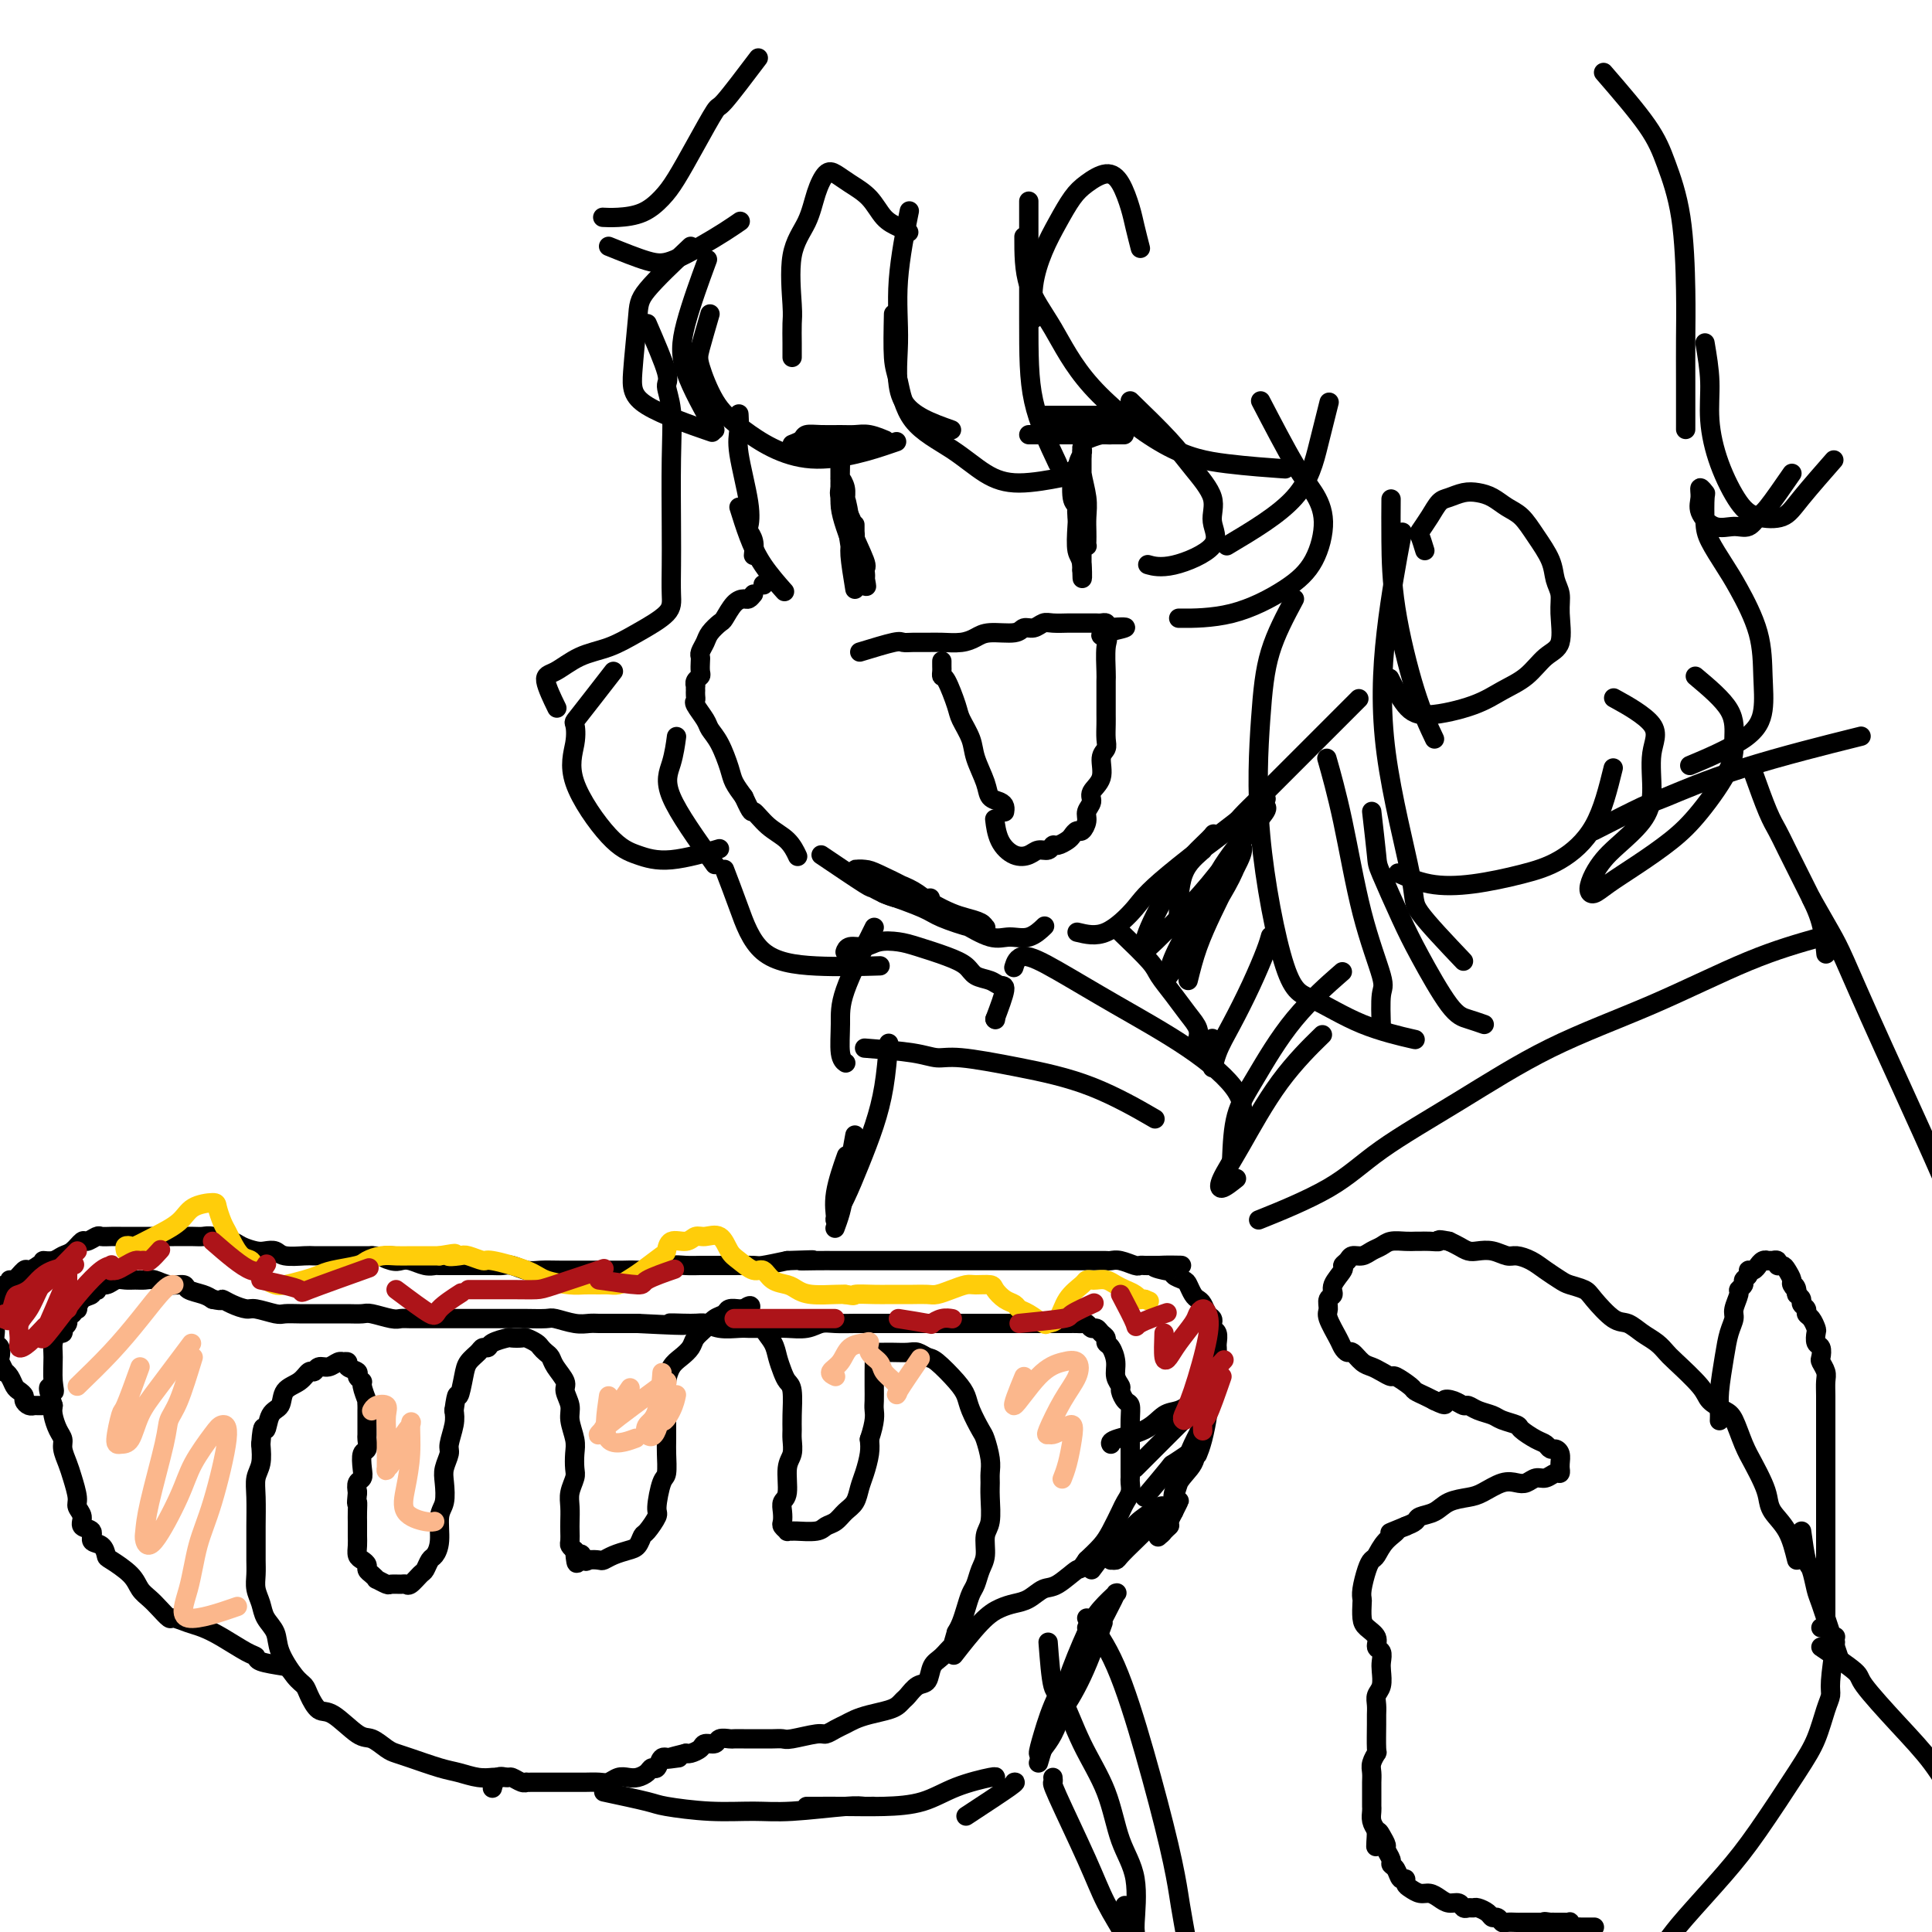 <svg viewBox='0 0 400 400' version='1.1' xmlns='http://www.w3.org/2000/svg' xmlns:xlink='http://www.w3.org/1999/xlink'><g fill='none' stroke='rgb(0,0,0)' stroke-width='4' stroke-linecap='round' stroke-linejoin='round'><path d='M177,122c-0.445,-2.723 -0.890,-5.447 -1,-7c-0.110,-1.553 0.114,-1.936 0,-3c-0.114,-1.064 -0.567,-2.810 -1,-4c-0.433,-1.190 -0.848,-1.824 -1,-4c-0.152,-2.176 -0.042,-5.892 0,-8c0.042,-2.108 0.014,-2.607 0,-3c-0.014,-0.393 -0.015,-0.680 0,-1c0.015,-0.320 0.045,-0.671 0,1c-0.045,1.671 -0.167,5.366 0,8c0.167,2.634 0.623,4.209 1,6c0.377,1.791 0.676,3.799 1,6c0.324,2.201 0.675,4.597 1,6c0.325,1.403 0.626,1.814 1,2c0.374,0.186 0.822,0.147 1,0c0.178,-0.147 0.086,-0.402 0,-1c-0.086,-0.598 -0.166,-1.539 0,-2c0.166,-0.461 0.576,-0.444 0,-2c-0.576,-1.556 -2.140,-4.687 -3,-7c-0.860,-2.313 -1.016,-3.808 -1,-5c0.016,-1.192 0.203,-2.081 0,-3c-0.203,-0.919 -0.797,-1.868 -1,-2c-0.203,-0.132 -0.014,0.554 0,1c0.014,0.446 -0.148,0.653 0,1c0.148,0.347 0.607,0.835 1,2c0.393,1.165 0.721,3.006 1,5c0.279,1.994 0.508,4.141 1,6c0.492,1.859 1.246,3.429 2,5'/><path d='M179,119c0.780,4.229 0.231,1.801 0,1c-0.231,-0.801 -0.143,0.025 0,0c0.143,-0.025 0.339,-0.902 0,-2c-0.339,-1.098 -1.215,-2.418 -2,-4c-0.785,-1.582 -1.478,-3.426 -2,-5c-0.522,-1.574 -0.874,-2.876 -1,-4c-0.126,-1.124 -0.027,-2.068 0,-3c0.027,-0.932 -0.017,-1.852 0,-2c0.017,-0.148 0.096,0.475 0,1c-0.096,0.525 -0.365,0.953 0,2c0.365,1.047 1.366,2.714 2,4c0.634,1.286 0.902,2.190 1,3c0.098,0.810 0.026,1.526 0,2c-0.026,0.474 -0.007,0.704 0,0c0.007,-0.704 0.002,-2.344 0,-3c-0.002,-0.656 -0.001,-0.328 0,0'/><path d='M164,92c0.796,-0.309 1.592,-0.618 2,-1c0.408,-0.382 0.429,-0.835 1,-1c0.571,-0.165 1.691,-0.040 3,0c1.309,0.040 2.806,-0.003 4,0c1.194,0.003 2.085,0.054 3,0c0.915,-0.054 1.855,-0.212 3,0c1.145,0.212 2.497,0.793 3,1c0.503,0.207 0.158,0.042 0,0c-0.158,-0.042 -0.130,0.041 -1,0c-0.870,-0.041 -2.639,-0.207 -4,0c-1.361,0.207 -2.316,0.788 -3,1c-0.684,0.212 -1.098,0.057 -2,0c-0.902,-0.057 -2.292,-0.015 -3,0c-0.708,0.015 -0.735,0.004 -1,0c-0.265,-0.004 -0.769,-0.001 -1,0c-0.231,0.001 -0.189,0.000 0,0c0.189,-0.000 0.524,-0.000 1,0c0.476,0.000 1.092,0.000 2,0c0.908,-0.000 2.109,-0.000 3,0c0.891,0.000 1.471,0.000 3,0c1.529,-0.000 4.008,-0.000 5,0c0.992,0.000 0.496,0.000 0,0'/><path d='M224,114c0.000,0.349 0.000,0.697 0,1c-0.000,0.303 -0.000,0.560 0,0c0.000,-0.560 0.000,-1.937 0,-3c-0.000,-1.063 -0.000,-1.813 0,-4c0.000,-2.187 0.000,-5.810 0,-8c-0.000,-2.190 -0.001,-2.948 0,-4c0.001,-1.052 0.004,-2.400 0,-3c-0.004,-0.600 -0.015,-0.453 0,0c0.015,0.453 0.057,1.213 0,2c-0.057,0.787 -0.211,1.601 0,3c0.211,1.399 0.788,3.384 1,5c0.212,1.616 0.057,2.864 0,4c-0.057,1.136 -0.018,2.161 0,3c0.018,0.839 0.015,1.490 0,2c-0.015,0.510 -0.042,0.877 0,1c0.042,0.123 0.154,0.003 0,0c-0.154,-0.003 -0.573,0.112 -1,-1c-0.427,-1.112 -0.860,-3.452 -1,-5c-0.140,-1.548 0.015,-2.305 0,-4c-0.015,-1.695 -0.200,-4.329 0,-6c0.200,-1.671 0.786,-2.381 1,-3c0.214,-0.619 0.057,-1.148 0,-1c-0.057,0.148 -0.015,0.971 0,2c0.015,1.029 0.004,2.262 0,4c-0.004,1.738 -0.001,3.981 0,6c0.001,2.019 0.000,3.813 0,6c-0.000,2.187 -0.000,4.768 0,6c0.000,1.232 0.000,1.116 0,1'/><path d='M224,118c0.060,3.758 0.208,0.654 0,-1c-0.208,-1.654 -0.774,-1.859 -1,-3c-0.226,-1.141 -0.113,-3.217 0,-5c0.113,-1.783 0.226,-3.272 0,-4c-0.226,-0.728 -0.792,-0.696 -1,-2c-0.208,-1.304 -0.060,-3.944 0,-5c0.060,-1.056 0.030,-0.528 0,0'/><path d='M218,86c-0.900,-0.000 -1.801,-0.000 -2,0c-0.199,0.000 0.303,0.000 1,0c0.697,-0.000 1.590,-0.000 3,0c1.410,0.000 3.337,0.000 5,0c1.663,-0.000 3.064,-0.001 4,0c0.936,0.001 1.409,0.002 2,0c0.591,-0.002 1.300,-0.008 2,0c0.700,0.008 1.390,0.030 1,0c-0.390,-0.030 -1.858,-0.113 -3,0c-1.142,0.113 -1.956,0.423 -3,1c-1.044,0.577 -2.319,1.423 -4,2c-1.681,0.577 -3.768,0.887 -5,1c-1.232,0.113 -1.610,0.030 -2,0c-0.390,-0.030 -0.791,-0.008 -1,0c-0.209,0.008 -0.227,0.002 0,0c0.227,-0.002 0.698,-0.001 1,0c0.302,0.001 0.434,0.000 1,0c0.566,-0.000 1.566,-0.000 3,0c1.434,0.000 3.302,0.000 5,0c1.698,-0.000 3.226,-0.000 4,0c0.774,0.000 0.792,0.000 1,0c0.208,-0.000 0.604,-0.000 1,0'/><path d='M232,90c2.099,0.000 -0.655,0.000 -2,0c-1.345,-0.000 -1.281,-0.000 -2,0c-0.719,0.000 -2.220,0.000 -4,0c-1.780,-0.000 -3.840,-0.000 -5,0c-1.160,0.000 -1.419,0.000 -2,0c-0.581,-0.000 -1.482,-0.000 -2,0c-0.518,0.000 -0.652,0.000 -1,0c-0.348,-0.000 -0.910,-0.000 -1,0c-0.090,0.000 0.292,0.000 1,0c0.708,-0.000 1.741,-0.000 2,0c0.259,0.000 -0.255,0.000 1,0c1.255,-0.000 4.279,-0.001 6,0c1.721,0.001 2.138,0.004 3,0c0.862,-0.004 2.167,-0.015 3,0c0.833,0.015 1.192,0.056 1,0c-0.192,-0.056 -0.936,-0.207 -2,0c-1.064,0.207 -2.447,0.774 -3,1c-0.553,0.226 -0.277,0.113 0,0'/><path d='M164,74c-0.002,-0.303 -0.003,-0.607 0,-1c0.003,-0.393 0.011,-0.876 0,-2c-0.011,-1.124 -0.039,-2.891 0,-4c0.039,-1.109 0.146,-1.562 0,-4c-0.146,-2.438 -0.545,-6.861 0,-10c0.545,-3.139 2.035,-4.993 3,-7c0.965,-2.007 1.406,-4.166 2,-6c0.594,-1.834 1.341,-3.343 2,-4c0.659,-0.657 1.230,-0.460 2,0c0.770,0.460 1.741,1.185 3,2c1.259,0.815 2.807,1.721 4,3c1.193,1.279 2.031,2.930 3,4c0.969,1.070 2.069,1.557 3,2c0.931,0.443 1.695,0.841 2,1c0.305,0.159 0.153,0.080 0,0'/><path d='M214,66c-0.155,-2.312 -0.311,-4.625 0,-7c0.311,-2.375 1.087,-4.813 2,-7c0.913,-2.187 1.963,-4.124 3,-6c1.037,-1.876 2.060,-3.692 3,-5c0.940,-1.308 1.796,-2.109 3,-3c1.204,-0.891 2.757,-1.874 4,-2c1.243,-0.126 2.176,0.604 3,2c0.824,1.396 1.541,3.457 2,5c0.459,1.543 0.662,2.569 1,4c0.338,1.431 0.811,3.266 1,4c0.189,0.734 0.095,0.367 0,0'/><path d='M208,168c-0.015,0.087 -0.030,0.174 0,0c0.030,-0.174 0.106,-0.609 0,-1c-0.106,-0.391 -0.394,-0.740 -1,-1c-0.606,-0.260 -1.528,-0.433 -2,-1c-0.472,-0.567 -0.493,-1.528 -1,-3c-0.507,-1.472 -1.501,-3.456 -2,-5c-0.499,-1.544 -0.501,-2.647 -1,-4c-0.499,-1.353 -1.493,-2.954 -2,-4c-0.507,-1.046 -0.528,-1.537 -1,-3c-0.472,-1.463 -1.394,-3.900 -2,-5c-0.606,-1.100 -0.894,-0.864 -1,-1c-0.106,-0.136 -0.028,-0.643 0,-1c0.028,-0.357 0.008,-0.565 0,-1c-0.008,-0.435 -0.002,-1.096 0,-1c0.002,0.096 0.001,0.949 0,1c-0.001,0.051 -0.000,-0.700 0,-1c0.000,-0.300 0.000,-0.150 0,0'/><path d='M178,135c2.773,-0.845 5.546,-1.691 7,-2c1.454,-0.309 1.589,-0.082 2,0c0.411,0.082 1.097,0.019 2,0c0.903,-0.019 2.024,0.005 3,0c0.976,-0.005 1.806,-0.039 3,0c1.194,0.039 2.753,0.150 4,0c1.247,-0.150 2.182,-0.561 3,-1c0.818,-0.439 1.518,-0.906 3,-1c1.482,-0.094 3.747,0.185 5,0c1.253,-0.185 1.495,-0.834 2,-1c0.505,-0.166 1.273,0.152 2,0c0.727,-0.152 1.414,-0.773 2,-1c0.586,-0.227 1.070,-0.061 2,0c0.930,0.061 2.305,0.016 3,0c0.695,-0.016 0.711,-0.004 1,0c0.289,0.004 0.851,0.001 1,0c0.149,-0.001 -0.115,-0.000 0,0c0.115,0.000 0.608,0.000 1,0c0.392,-0.000 0.683,-0.001 1,0c0.317,0.001 0.659,0.003 1,0c0.341,-0.003 0.679,-0.011 1,0c0.321,0.011 0.625,0.041 1,0c0.375,-0.041 0.821,-0.155 1,0c0.179,0.155 0.089,0.577 0,1'/><path d='M229,130c7.890,-0.595 2.114,0.416 0,1c-2.114,0.584 -0.566,0.741 0,1c0.566,0.259 0.152,0.622 0,2c-0.152,1.378 -0.041,3.773 0,5c0.041,1.227 0.011,1.286 0,2c-0.011,0.714 -0.003,2.082 0,3c0.003,0.918 0.002,1.387 0,2c-0.002,0.613 -0.005,1.370 0,2c0.005,0.630 0.017,1.134 0,2c-0.017,0.866 -0.065,2.094 0,3c0.065,0.906 0.243,1.488 0,2c-0.243,0.512 -0.906,0.952 -1,2c-0.094,1.048 0.382,2.703 0,4c-0.382,1.297 -1.622,2.236 -2,3c-0.378,0.764 0.106,1.353 0,2c-0.106,0.647 -0.802,1.353 -1,2c-0.198,0.647 0.103,1.234 0,2c-0.103,0.766 -0.609,1.712 -1,2c-0.391,0.288 -0.668,-0.082 -1,0c-0.332,0.082 -0.718,0.614 -1,1c-0.282,0.386 -0.460,0.624 -1,1c-0.540,0.376 -1.442,0.889 -2,1c-0.558,0.111 -0.771,-0.178 -1,0c-0.229,0.178 -0.474,0.825 -1,1c-0.526,0.175 -1.332,-0.122 -2,0c-0.668,0.122 -1.198,0.662 -2,1c-0.802,0.338 -1.875,0.472 -3,0c-1.125,-0.472 -2.303,-1.550 -3,-3c-0.697,-1.450 -0.913,-3.271 -1,-4c-0.087,-0.729 -0.043,-0.364 0,0'/><path d='M156,123c-0.355,0.430 -0.710,0.860 -1,1c-0.290,0.140 -0.515,-0.009 -1,0c-0.485,0.009 -1.229,0.176 -2,1c-0.771,0.824 -1.569,2.304 -2,3c-0.431,0.696 -0.494,0.606 -1,1c-0.506,0.394 -1.456,1.270 -2,2c-0.544,0.730 -0.682,1.313 -1,2c-0.318,0.687 -0.816,1.480 -1,2c-0.184,0.520 -0.053,0.769 0,1c0.053,0.231 0.028,0.444 0,1c-0.028,0.556 -0.060,1.454 0,2c0.060,0.546 0.212,0.739 0,1c-0.212,0.261 -0.789,0.591 -1,1c-0.211,0.409 -0.057,0.897 0,1c0.057,0.103 0.016,-0.179 0,0c-0.016,0.179 -0.006,0.820 0,1c0.006,0.180 0.009,-0.100 0,0c-0.009,0.100 -0.028,0.579 0,1c0.028,0.421 0.104,0.785 0,1c-0.104,0.215 -0.389,0.280 0,1c0.389,0.720 1.451,2.093 2,3c0.549,0.907 0.583,1.348 1,2c0.417,0.652 1.215,1.515 2,3c0.785,1.485 1.558,3.592 2,5c0.442,1.408 0.555,2.117 1,3c0.445,0.883 1.223,1.942 2,3'/><path d='M154,165c1.874,4.091 1.560,2.820 2,3c0.440,0.180 1.633,1.811 3,3c1.367,1.189 2.906,1.935 4,3c1.094,1.065 1.741,2.447 2,3c0.259,0.553 0.129,0.276 0,0'/><path d='M170,177c3.681,2.483 7.362,4.967 9,6c1.638,1.033 1.233,0.617 2,1c0.767,0.383 2.707,1.565 5,2c2.293,0.435 4.941,0.124 6,0c1.059,-0.124 0.530,-0.062 0,0'/><path d='M183,185c3.096,1.102 6.192,2.204 8,3c1.808,0.796 2.327,1.286 4,2c1.673,0.714 4.499,1.653 6,2c1.501,0.347 1.675,0.104 2,0c0.325,-0.104 0.801,-0.069 1,0c0.199,0.069 0.123,0.171 0,0c-0.123,-0.171 -0.291,-0.615 -1,-1c-0.709,-0.385 -1.958,-0.712 -3,-1c-1.042,-0.288 -1.878,-0.536 -3,-1c-1.122,-0.464 -2.531,-1.143 -4,-2c-1.469,-0.857 -3.000,-1.890 -5,-3c-2.000,-1.110 -4.470,-2.295 -6,-3c-1.530,-0.705 -2.121,-0.929 -3,-1c-0.879,-0.071 -2.045,0.010 -2,0c0.045,-0.010 1.302,-0.113 2,0c0.698,0.113 0.838,0.441 2,1c1.162,0.559 3.346,1.348 5,2c1.654,0.652 2.777,1.165 4,2c1.223,0.835 2.546,1.991 4,3c1.454,1.009 3.038,1.871 5,3c1.962,1.129 4.302,2.526 6,3c1.698,0.474 2.754,0.024 4,0c1.246,-0.024 2.682,0.378 4,0c1.318,-0.378 2.520,-1.537 3,-2c0.480,-0.463 0.240,-0.232 0,0'/><path d='M223,193c1.925,0.466 3.850,0.931 6,0c2.150,-0.931 4.525,-3.260 6,-5c1.475,-1.740 2.051,-2.892 7,-7c4.949,-4.108 14.271,-11.174 18,-14c3.729,-2.826 1.864,-1.413 0,0'/><path d='M246,178c3.132,-2.286 6.263,-4.573 8,-6c1.737,-1.427 2.079,-1.996 3,-3c0.921,-1.004 2.422,-2.444 4,-4c1.578,-1.556 3.232,-3.226 7,-7c3.768,-3.774 9.648,-9.650 12,-12c2.352,-2.350 1.176,-1.175 0,0'/><path d='M158,121c0.000,0.000 0.100,0.100 0.1,0.1'/><path d='M156,115c0.109,-1.050 0.218,-2.101 0,-3c-0.218,-0.899 -0.762,-1.647 -1,-2c-0.238,-0.353 -0.169,-0.312 0,-1c0.169,-0.688 0.438,-2.104 0,-5c-0.438,-2.896 -1.581,-7.271 -2,-10c-0.419,-2.729 -0.113,-3.812 0,-5c0.113,-1.188 0.032,-2.482 0,-3c-0.032,-0.518 -0.016,-0.259 0,0'/><path d='M153,105c0.625,2.006 1.250,4.012 2,6c0.750,1.988 1.625,3.958 3,6c1.375,2.042 3.250,4.155 4,5c0.750,0.845 0.375,0.423 0,0'/><path d='M157,12c-2.826,3.740 -5.652,7.480 -7,9c-1.348,1.520 -1.220,0.820 -2,2c-0.780,1.180 -2.470,4.239 -4,7c-1.530,2.761 -2.901,5.223 -4,7c-1.099,1.777 -1.927,2.868 -3,4c-1.073,1.132 -2.391,2.303 -4,3c-1.609,0.697 -3.510,0.918 -5,1c-1.490,0.082 -2.569,0.023 -3,0c-0.431,-0.023 -0.216,-0.012 0,0'/><path d='M126,51c2.963,1.197 5.926,2.394 8,3c2.074,0.606 3.260,0.621 5,0c1.740,-0.621 4.033,-1.878 6,-3c1.967,-1.122 3.606,-2.110 5,-3c1.394,-0.890 2.541,-1.683 3,-2c0.459,-0.317 0.229,-0.159 0,0'/><path d='M143,51c-3.606,3.412 -7.213,6.824 -9,9c-1.787,2.176 -1.755,3.116 -2,6c-0.245,2.884 -0.767,7.711 -1,11c-0.233,3.289 -0.178,5.039 3,7c3.178,1.961 9.479,4.132 12,5c2.521,0.868 1.260,0.434 0,0'/><path d='M148,89c-2.417,-4.298 -4.833,-8.595 -6,-12c-1.167,-3.405 -1.083,-5.917 0,-10c1.083,-4.083 3.167,-9.738 4,-12c0.833,-2.262 0.417,-1.131 0,0'/><path d='M147,65c-0.782,2.684 -1.563,5.368 -2,7c-0.437,1.632 -0.528,2.212 0,4c0.528,1.788 1.675,4.783 3,7c1.325,2.217 2.829,3.656 6,6c3.171,2.344 8.007,5.593 14,6c5.993,0.407 13.141,-2.026 16,-3c2.859,-0.974 1.430,-0.487 0,0'/><path d='M197,89c-4.129,-1.467 -8.258,-2.935 -10,-6c-1.742,-3.065 -1.096,-7.729 -1,-12c0.096,-4.271 -0.359,-8.150 0,-13c0.359,-4.850 1.531,-10.671 2,-13c0.469,-2.329 0.234,-1.164 0,0'/><path d='M185,65c-0.075,3.441 -0.150,6.882 0,9c0.150,2.118 0.524,2.912 1,5c0.476,2.088 1.054,5.470 3,8c1.946,2.530 5.262,4.208 8,6c2.738,1.792 4.899,3.697 7,5c2.101,1.303 4.143,2.005 7,2c2.857,-0.005 6.531,-0.716 8,-1c1.469,-0.284 0.735,-0.142 0,0'/><path d='M219,96c-2.000,-4.226 -4.000,-8.452 -5,-13c-1.000,-4.548 -1.000,-9.417 -1,-17c-0.000,-7.583 0.000,-17.881 0,-22c0.000,-4.119 0.000,-2.060 0,0'/><path d='M212,49c-0.001,3.482 -0.002,6.964 1,10c1.002,3.036 3.006,5.626 5,9c1.994,3.374 3.979,7.531 8,12c4.021,4.469 10.078,9.249 15,12c4.922,2.751 8.710,3.471 13,4c4.290,0.529 9.083,0.865 11,1c1.917,0.135 0.959,0.067 0,0'/><path d='M234,83c2.940,2.852 5.880,5.703 8,8c2.120,2.297 3.418,4.038 5,6c1.582,1.962 3.446,4.144 4,6c0.554,1.856 -0.202,3.387 0,5c0.202,1.613 1.364,3.309 0,5c-1.364,1.691 -5.252,3.378 -8,4c-2.748,0.622 -4.357,0.178 -5,0c-0.643,-0.178 -0.322,-0.089 0,0'/><path d='M254,113c5.411,-3.220 10.821,-6.440 14,-10c3.179,-3.560 4.125,-7.458 5,-11c0.875,-3.542 1.679,-6.726 2,-8c0.321,-1.274 0.161,-0.637 0,0'/><path d='M261,83c2.574,4.942 5.149,9.885 7,13c1.851,3.115 2.980,4.404 4,6c1.020,1.596 1.932,3.499 2,6c0.068,2.501 -0.708,5.598 -2,8c-1.292,2.402 -3.099,4.108 -6,6c-2.901,1.892 -6.896,3.971 -11,5c-4.104,1.029 -8.315,1.008 -10,1c-1.685,-0.008 -0.842,-0.004 0,0'/><path d='M268,124c-1.919,3.585 -3.837,7.170 -5,11c-1.163,3.830 -1.570,7.904 -2,14c-0.430,6.096 -0.884,14.215 0,24c0.884,9.785 3.107,21.235 5,27c1.893,5.765 3.456,5.844 6,7c2.544,1.156 6.070,3.388 10,5c3.930,1.612 8.266,2.603 10,3c1.734,0.397 0.867,0.198 0,0'/><path d='M286,213c-0.095,-2.771 -0.191,-5.543 0,-7c0.191,-1.457 0.667,-1.600 0,-4c-0.667,-2.400 -2.478,-7.056 -4,-13c-1.522,-5.944 -2.756,-13.177 -4,-19c-1.244,-5.823 -2.498,-10.235 -3,-12c-0.502,-1.765 -0.251,-0.882 0,0'/><path d='M284,168c0.409,3.579 0.819,7.158 1,9c0.181,1.842 0.134,1.946 1,4c0.866,2.054 2.646,6.057 4,9c1.354,2.943 2.283,4.827 4,8c1.717,3.173 4.223,7.634 6,10c1.777,2.366 2.825,2.637 4,3c1.175,0.363 2.479,0.818 3,1c0.521,0.182 0.261,0.091 0,0'/><path d='M303,199c-3.723,-3.917 -7.445,-7.833 -9,-10c-1.555,-2.167 -0.941,-2.583 -2,-8c-1.059,-5.417 -3.789,-15.833 -5,-25c-1.211,-9.167 -0.903,-17.083 0,-25c0.903,-7.917 2.401,-15.833 3,-19c0.599,-3.167 0.300,-1.583 0,0'/><path d='M297,153c-1.268,-2.662 -2.536,-5.324 -4,-10c-1.464,-4.676 -3.124,-11.367 -4,-17c-0.876,-5.633 -0.967,-10.209 -1,-14c-0.033,-3.791 -0.010,-6.797 0,-8c0.010,-1.203 0.005,-0.601 0,0'/><path d='M295,114c-0.375,-1.223 -0.750,-2.446 -1,-3c-0.250,-0.554 -0.373,-0.439 0,-1c0.373,-0.561 1.244,-1.797 2,-3c0.756,-1.203 1.399,-2.373 2,-3c0.601,-0.627 1.161,-0.712 2,-1c0.839,-0.288 1.957,-0.780 3,-1c1.043,-0.220 2.011,-0.167 3,0c0.989,0.167 1.999,0.449 3,1c1.001,0.551 1.994,1.372 3,2c1.006,0.628 2.025,1.063 3,2c0.975,0.937 1.907,2.376 3,4c1.093,1.624 2.348,3.433 3,5c0.652,1.567 0.702,2.893 1,4c0.298,1.107 0.843,1.994 1,3c0.157,1.006 -0.074,2.131 0,4c0.074,1.869 0.454,4.482 0,6c-0.454,1.518 -1.741,1.942 -3,3c-1.259,1.058 -2.489,2.750 -4,4c-1.511,1.250 -3.302,2.057 -5,3c-1.698,0.943 -3.303,2.021 -6,3c-2.697,0.979 -6.486,1.860 -9,2c-2.514,0.140 -3.754,-0.462 -5,-2c-1.246,-1.538 -2.499,-4.011 -3,-5c-0.501,-0.989 -0.251,-0.495 0,0'/><path d='M332,15c3.434,3.973 6.868,7.946 9,11c2.132,3.054 2.964,5.190 4,8c1.036,2.810 2.278,6.296 3,11c0.722,4.704 0.926,10.628 1,15c0.074,4.372 0.020,7.193 0,10c-0.020,2.807 -0.005,5.602 0,9c0.005,3.398 0.002,7.399 0,9c-0.002,1.601 -0.001,0.800 0,0'/><path d='M353,71c0.457,2.689 0.914,5.379 1,8c0.086,2.621 -0.199,5.174 0,8c0.199,2.826 0.882,5.926 2,9c1.118,3.074 2.672,6.122 4,8c1.328,1.878 2.430,2.586 4,3c1.570,0.414 3.606,0.534 5,0c1.394,-0.534 2.144,-1.721 4,-4c1.856,-2.279 4.816,-5.651 6,-7c1.184,-1.349 0.592,-0.674 0,0'/><path d='M371,98c-1.930,2.794 -3.860,5.588 -5,7c-1.140,1.412 -1.490,1.441 -2,2c-0.510,0.559 -1.180,1.647 -2,2c-0.820,0.353 -1.790,-0.029 -3,0c-1.210,0.029 -2.660,0.471 -4,0c-1.340,-0.471 -2.569,-1.854 -3,-3c-0.431,-1.146 -0.063,-2.057 0,-3c0.063,-0.943 -0.178,-1.920 0,-2c0.178,-0.080 0.775,0.737 1,1c0.225,0.263 0.078,-0.027 0,1c-0.078,1.027 -0.087,3.370 0,5c0.087,1.630 0.272,2.549 1,4c0.728,1.451 2.000,3.436 3,5c1.000,1.564 1.727,2.706 3,5c1.273,2.294 3.092,5.740 4,9c0.908,3.260 0.903,6.335 1,9c0.097,2.665 0.294,4.921 0,7c-0.294,2.079 -1.079,3.983 -4,6c-2.921,2.017 -7.977,4.148 -10,5c-2.023,0.852 -1.011,0.426 0,0'/><path d='M351,140c2.854,2.399 5.708,4.797 7,7c1.292,2.203 1.023,4.210 1,6c-0.023,1.790 0.202,3.365 -1,6c-1.202,2.635 -3.831,6.332 -6,9c-2.169,2.668 -3.878,4.307 -6,6c-2.122,1.693 -4.657,3.440 -7,5c-2.343,1.560 -4.492,2.934 -6,4c-1.508,1.066 -2.373,1.823 -3,2c-0.627,0.177 -1.017,-0.226 -1,-1c0.017,-0.774 0.440,-1.918 1,-3c0.560,-1.082 1.259,-2.101 2,-3c0.741,-0.899 1.526,-1.677 3,-3c1.474,-1.323 3.637,-3.193 5,-5c1.363,-1.807 1.926,-3.553 2,-6c0.074,-2.447 -0.341,-5.594 0,-8c0.341,-2.406 1.438,-4.071 0,-6c-1.438,-1.929 -5.411,-4.123 -7,-5c-1.589,-0.877 -0.795,-0.439 0,0'/><path d='M334,159c-1.075,4.355 -2.151,8.710 -4,12c-1.849,3.290 -4.472,5.515 -7,7c-2.528,1.485 -4.962,2.229 -8,3c-3.038,0.771 -6.680,1.567 -10,2c-3.320,0.433 -6.317,0.501 -9,0c-2.683,-0.501 -5.052,-1.572 -6,-2c-0.948,-0.428 -0.474,-0.214 0,0'/><path d='M134,67c1.721,3.984 3.442,7.968 4,10c0.558,2.032 -0.047,2.113 0,3c0.047,0.887 0.744,2.579 1,5c0.256,2.421 0.070,5.571 0,10c-0.070,4.429 -0.022,10.138 0,14c0.022,3.862 0.020,5.878 0,8c-0.020,2.122 -0.058,4.349 0,6c0.058,1.651 0.213,2.726 -1,4c-1.213,1.274 -3.795,2.747 -6,4c-2.205,1.253 -4.033,2.288 -6,3c-1.967,0.712 -4.071,1.102 -6,2c-1.929,0.898 -3.682,2.302 -5,3c-1.318,0.698 -2.201,0.688 -2,2c0.201,1.312 1.486,3.946 2,5c0.514,1.054 0.257,0.527 0,0'/><path d='M127,139c-2.833,3.656 -5.666,7.311 -7,9c-1.334,1.689 -1.170,1.411 -1,2c0.170,0.589 0.346,2.044 0,4c-0.346,1.956 -1.216,4.412 0,8c1.216,3.588 4.516,8.310 7,11c2.484,2.690 4.150,3.350 6,4c1.850,0.650 3.883,1.290 7,1c3.117,-0.290 7.319,-1.512 9,-2c1.681,-0.488 0.840,-0.244 0,0'/><path d='M148,179c-3.774,-5.274 -7.548,-10.548 -9,-14c-1.452,-3.452 -0.583,-5.083 0,-7c0.583,-1.917 0.881,-4.119 1,-5c0.119,-0.881 0.060,-0.440 0,0'/><path d='M150,180c0.939,2.453 1.879,4.906 3,8c1.121,3.094 2.424,6.829 5,9c2.576,2.171 6.424,2.777 11,3c4.576,0.223 9.879,0.064 12,0c2.121,-0.064 1.061,-0.032 0,0'/><path d='M232,193c2.380,2.290 4.761,4.581 6,6c1.239,1.419 1.337,1.967 2,3c0.663,1.033 1.890,2.550 3,4c1.110,1.450 2.101,2.833 3,4c0.899,1.167 1.705,2.117 2,3c0.295,0.883 0.079,1.699 0,2c-0.079,0.301 -0.023,0.086 0,0c0.023,-0.086 0.011,-0.043 0,0'/><path d='M246,203c0.572,-2.303 1.144,-4.606 2,-7c0.856,-2.394 1.995,-4.879 3,-7c1.005,-2.121 1.875,-3.878 3,-6c1.125,-2.122 2.504,-4.609 3,-6c0.496,-1.391 0.107,-1.686 0,-2c-0.107,-0.314 0.067,-0.646 0,0c-0.067,0.646 -0.375,2.272 -1,4c-0.625,1.728 -1.566,3.559 -3,6c-1.434,2.441 -3.362,5.494 -5,8c-1.638,2.506 -2.987,4.466 -4,6c-1.013,1.534 -1.689,2.642 -2,3c-0.311,0.358 -0.258,-0.034 0,-1c0.258,-0.966 0.720,-2.508 2,-5c1.280,-2.492 3.379,-5.935 5,-9c1.621,-3.065 2.764,-5.751 5,-9c2.236,-3.249 5.566,-7.061 7,-9c1.434,-1.939 0.971,-2.007 1,-2c0.029,0.007 0.550,0.087 0,1c-0.550,0.913 -2.172,2.659 -4,5c-1.828,2.341 -3.864,5.277 -6,8c-2.136,2.723 -4.372,5.233 -7,8c-2.628,2.767 -5.647,5.790 -7,7c-1.353,1.210 -1.039,0.608 -1,0c0.039,-0.608 -0.198,-1.223 1,-4c1.198,-2.777 3.832,-7.716 6,-11c2.168,-3.284 3.870,-4.911 5,-6c1.130,-1.089 1.689,-1.639 2,-2c0.311,-0.361 0.375,-0.532 0,0c-0.375,0.532 -1.187,1.766 -2,3'/><path d='M249,176c-1.155,1.119 -3.042,2.417 -4,5c-0.958,2.583 -0.988,6.452 -1,8c-0.012,1.548 -0.006,0.774 0,0'/><path d='M251,215c-0.049,2.745 -0.098,5.490 0,6c0.098,0.510 0.341,-1.216 1,-3c0.659,-1.784 1.732,-3.627 3,-6c1.268,-2.373 2.732,-5.275 4,-8c1.268,-2.725 2.341,-5.272 3,-7c0.659,-1.728 0.902,-2.637 1,-3c0.098,-0.363 0.049,-0.182 0,0'/><path d='M255,240c0.140,-3.190 0.281,-6.380 1,-9c0.719,-2.620 2.018,-4.671 4,-8c1.982,-3.329 4.649,-7.935 8,-12c3.351,-4.065 7.386,-7.590 9,-9c1.614,-1.410 0.807,-0.705 0,0'/><path d='M257,233c0.338,-2.163 0.676,-4.326 -1,-7c-1.676,-2.674 -5.367,-5.858 -10,-9c-4.633,-3.142 -10.208,-6.243 -15,-9c-4.792,-2.757 -8.800,-5.172 -12,-7c-3.200,-1.828 -5.592,-3.069 -7,-3c-1.408,0.069 -1.831,1.448 -2,2c-0.169,0.552 -0.085,0.276 0,0'/><path d='M105,368c-0.796,0.007 -1.592,0.014 -2,0c-0.408,-0.014 -0.427,-0.049 -1,0c-0.573,0.049 -1.701,0.182 -3,0c-1.299,-0.182 -2.770,-0.677 -4,-1c-1.230,-0.323 -2.220,-0.472 -4,-1c-1.780,-0.528 -4.351,-1.434 -6,-2c-1.649,-0.566 -2.378,-0.793 -3,-1c-0.622,-0.207 -1.139,-0.393 -2,-1c-0.861,-0.607 -2.066,-1.636 -3,-2c-0.934,-0.364 -1.598,-0.062 -3,-1c-1.402,-0.938 -3.543,-3.116 -5,-4c-1.457,-0.884 -2.229,-0.473 -3,-1c-0.771,-0.527 -1.539,-1.993 -2,-3c-0.461,-1.007 -0.614,-1.557 -1,-2c-0.386,-0.443 -1.006,-0.779 -2,-2c-0.994,-1.221 -2.361,-3.327 -3,-5c-0.639,-1.673 -0.549,-2.912 -1,-4c-0.451,-1.088 -1.441,-2.024 -2,-3c-0.559,-0.976 -0.686,-1.993 -1,-3c-0.314,-1.007 -0.816,-2.003 -1,-3c-0.184,-0.997 -0.049,-1.995 0,-3c0.049,-1.005 0.012,-2.016 0,-3c-0.012,-0.984 0.000,-1.943 0,-3c-0.000,-1.057 -0.014,-2.214 0,-4c0.014,-1.786 0.055,-4.200 0,-6c-0.055,-1.800 -0.207,-2.985 0,-4c0.207,-1.015 0.773,-1.862 1,-3c0.227,-1.138 0.113,-2.569 0,-4'/><path d='M54,299c0.352,-5.160 0.731,-3.059 1,-3c0.269,0.059 0.429,-1.926 1,-3c0.571,-1.074 1.554,-1.239 2,-2c0.446,-0.761 0.356,-2.117 1,-3c0.644,-0.883 2.021,-1.293 3,-2c0.979,-0.707 1.561,-1.710 2,-2c0.439,-0.290 0.735,0.132 1,0c0.265,-0.132 0.501,-0.820 1,-1c0.499,-0.180 1.262,0.147 2,0c0.738,-0.147 1.449,-0.769 2,-1c0.551,-0.231 0.940,-0.073 1,0c0.060,0.073 -0.209,0.061 0,0c0.209,-0.061 0.897,-0.170 1,0c0.103,0.170 -0.380,0.621 0,1c0.380,0.379 1.622,0.688 2,1c0.378,0.312 -0.109,0.629 0,1c0.109,0.371 0.814,0.796 1,1c0.186,0.204 -0.146,0.187 0,1c0.146,0.813 0.771,2.457 1,3c0.229,0.543 0.061,-0.015 0,0c-0.061,0.015 -0.017,0.605 0,1c0.017,0.395 0.005,0.596 0,1c-0.005,0.404 -0.005,1.009 0,2c0.005,0.991 0.015,2.366 0,3c-0.015,0.634 -0.056,0.527 0,1c0.056,0.473 0.207,1.526 0,2c-0.207,0.474 -0.774,0.367 -1,1c-0.226,0.633 -0.112,2.005 0,3c0.112,0.995 0.223,1.614 0,2c-0.223,0.386 -0.778,0.539 -1,1c-0.222,0.461 -0.111,1.231 0,2'/><path d='M74,309c-0.309,3.301 -0.083,2.053 0,2c0.083,-0.053 0.022,1.088 0,2c-0.022,0.912 -0.007,1.596 0,2c0.007,0.404 0.005,0.528 0,1c-0.005,0.472 -0.011,1.292 0,2c0.011,0.708 0.041,1.303 0,2c-0.041,0.697 -0.152,1.496 0,2c0.152,0.504 0.567,0.713 1,1c0.433,0.287 0.885,0.650 1,1c0.115,0.350 -0.106,0.686 0,1c0.106,0.314 0.538,0.606 1,1c0.462,0.394 0.954,0.890 1,1c0.046,0.110 -0.352,-0.167 0,0c0.352,0.167 1.455,0.779 2,1c0.545,0.221 0.531,0.052 1,0c0.469,-0.052 1.421,0.012 2,0c0.579,-0.012 0.785,-0.101 1,0c0.215,0.101 0.438,0.393 1,0c0.562,-0.393 1.461,-1.471 2,-2c0.539,-0.529 0.718,-0.509 1,-1c0.282,-0.491 0.668,-1.495 1,-2c0.332,-0.505 0.611,-0.512 1,-1c0.389,-0.488 0.888,-1.456 1,-3c0.112,-1.544 -0.162,-3.664 0,-5c0.162,-1.336 0.760,-1.889 1,-3c0.240,-1.111 0.120,-2.780 0,-4c-0.120,-1.220 -0.242,-1.993 0,-3c0.242,-1.007 0.848,-2.249 1,-3c0.152,-0.751 -0.152,-1.010 0,-2c0.152,-0.990 0.758,-2.711 1,-4c0.242,-1.289 0.121,-2.144 0,-3'/><path d='M94,292c0.638,-4.655 0.734,-2.792 1,-3c0.266,-0.208 0.702,-2.486 1,-4c0.298,-1.514 0.459,-2.265 1,-3c0.541,-0.735 1.462,-1.455 2,-2c0.538,-0.545 0.692,-0.917 1,-1c0.308,-0.083 0.769,0.121 1,0c0.231,-0.121 0.232,-0.569 1,-1c0.768,-0.431 2.304,-0.844 3,-1c0.696,-0.156 0.554,-0.053 1,0c0.446,0.053 1.481,0.056 2,0c0.519,-0.056 0.520,-0.170 1,0c0.480,0.170 1.437,0.625 2,1c0.563,0.375 0.733,0.671 1,1c0.267,0.329 0.631,0.692 1,1c0.369,0.308 0.744,0.561 1,1c0.256,0.439 0.393,1.064 1,2c0.607,0.936 1.683,2.183 2,3c0.317,0.817 -0.125,1.205 0,2c0.125,0.795 0.818,1.999 1,3c0.182,1.001 -0.146,1.800 0,3c0.146,1.200 0.767,2.800 1,4c0.233,1.200 0.076,2.001 0,3c-0.076,0.999 -0.073,2.197 0,3c0.073,0.803 0.216,1.212 0,2c-0.216,0.788 -0.790,1.955 -1,3c-0.210,1.045 -0.057,1.968 0,3c0.057,1.032 0.018,2.174 0,3c-0.018,0.826 -0.015,1.335 0,2c0.015,0.665 0.043,1.487 0,2c-0.043,0.513 -0.155,0.718 0,1c0.155,0.282 0.578,0.641 1,1'/><path d='M119,321c0.329,4.807 0.651,1.825 1,1c0.349,-0.825 0.725,0.508 1,1c0.275,0.492 0.447,0.143 1,0c0.553,-0.143 1.486,-0.078 2,0c0.514,0.078 0.610,0.171 1,0c0.390,-0.171 1.073,-0.607 2,-1c0.927,-0.393 2.099,-0.743 3,-1c0.901,-0.257 1.533,-0.422 2,-1c0.467,-0.578 0.769,-1.570 1,-2c0.231,-0.430 0.391,-0.297 1,-1c0.609,-0.703 1.666,-2.240 2,-3c0.334,-0.760 -0.054,-0.742 0,-2c0.054,-1.258 0.550,-3.790 1,-5c0.450,-1.210 0.853,-1.097 1,-2c0.147,-0.903 0.039,-2.823 0,-4c-0.039,-1.177 -0.010,-1.610 0,-3c0.010,-1.390 0.002,-3.736 0,-5c-0.002,-1.264 0.002,-1.445 0,-2c-0.002,-0.555 -0.009,-1.486 0,-2c0.009,-0.514 0.034,-0.613 0,-1c-0.034,-0.387 -0.126,-1.062 0,-2c0.126,-0.938 0.471,-2.138 1,-3c0.529,-0.862 1.244,-1.387 2,-2c0.756,-0.613 1.555,-1.316 2,-2c0.445,-0.684 0.538,-1.350 1,-2c0.462,-0.650 1.293,-1.284 2,-2c0.707,-0.716 1.289,-1.512 2,-2c0.711,-0.488 1.551,-0.667 2,-1c0.449,-0.333 0.505,-0.820 1,-1c0.495,-0.180 1.427,-0.051 2,0c0.573,0.051 0.786,0.026 1,0'/><path d='M154,271c2.434,-1.668 1.019,0.160 1,1c-0.019,0.840 1.357,0.690 2,1c0.643,0.310 0.553,1.081 1,2c0.447,0.919 1.430,1.987 2,3c0.570,1.013 0.727,1.972 1,3c0.273,1.028 0.662,2.124 1,3c0.338,0.876 0.626,1.532 1,2c0.374,0.468 0.833,0.748 1,2c0.167,1.252 0.041,3.477 0,5c-0.041,1.523 0.004,2.345 0,3c-0.004,0.655 -0.057,1.145 0,2c0.057,0.855 0.226,2.077 0,3c-0.226,0.923 -0.845,1.546 -1,3c-0.155,1.454 0.153,3.737 0,5c-0.153,1.263 -0.769,1.505 -1,2c-0.231,0.495 -0.077,1.243 0,2c0.077,0.757 0.077,1.523 0,2c-0.077,0.477 -0.231,0.663 0,1c0.231,0.337 0.846,0.823 1,1c0.154,0.177 -0.153,0.044 0,0c0.153,-0.044 0.765,0.000 1,0c0.235,-0.000 0.093,-0.045 1,0c0.907,0.045 2.863,0.179 4,0c1.137,-0.179 1.457,-0.670 2,-1c0.543,-0.330 1.311,-0.499 2,-1c0.689,-0.501 1.299,-1.334 2,-2c0.701,-0.666 1.495,-1.165 2,-2c0.505,-0.835 0.723,-2.007 1,-3c0.277,-0.993 0.613,-1.806 1,-3c0.387,-1.194 0.825,-2.770 1,-4c0.175,-1.230 0.088,-2.115 0,-3'/><path d='M180,298c1.309,-3.906 1.083,-5.172 1,-6c-0.083,-0.828 -0.023,-1.217 0,-2c0.023,-0.783 0.009,-1.961 0,-3c-0.009,-1.039 -0.014,-1.939 0,-3c0.014,-1.061 0.047,-2.284 0,-3c-0.047,-0.716 -0.175,-0.924 0,-1c0.175,-0.076 0.651,-0.021 1,0c0.349,0.021 0.569,0.009 1,0c0.431,-0.009 1.072,-0.016 2,0c0.928,0.016 2.143,0.055 3,0c0.857,-0.055 1.357,-0.205 2,0c0.643,0.205 1.428,0.767 2,1c0.572,0.233 0.931,0.139 2,1c1.069,0.861 2.850,2.676 4,4c1.150,1.324 1.671,2.157 2,3c0.329,0.843 0.466,1.696 1,3c0.534,1.304 1.464,3.059 2,4c0.536,0.941 0.679,1.068 1,2c0.321,0.932 0.819,2.669 1,4c0.181,1.331 0.045,2.256 0,3c-0.045,0.744 0.003,1.308 0,2c-0.003,0.692 -0.056,1.511 0,3c0.056,1.489 0.222,3.649 0,5c-0.222,1.351 -0.833,1.894 -1,3c-0.167,1.106 0.110,2.774 0,4c-0.110,1.226 -0.607,2.009 -1,3c-0.393,0.991 -0.683,2.191 -1,3c-0.317,0.809 -0.662,1.227 -1,2c-0.338,0.773 -0.668,1.900 -1,3c-0.332,1.100 -0.666,2.171 -1,3c-0.334,0.829 -0.667,1.414 -1,2'/><path d='M198,338c-1.218,4.136 -0.763,2.977 -1,3c-0.237,0.023 -1.166,1.228 -2,2c-0.834,0.772 -1.571,1.110 -2,2c-0.429,0.890 -0.548,2.333 -1,3c-0.452,0.667 -1.236,0.560 -2,1c-0.764,0.440 -1.510,1.427 -2,2c-0.490,0.573 -0.726,0.731 -1,1c-0.274,0.269 -0.587,0.650 -1,1c-0.413,0.350 -0.925,0.671 -2,1c-1.075,0.329 -2.711,0.667 -4,1c-1.289,0.333 -2.229,0.663 -3,1c-0.771,0.337 -1.373,0.683 -2,1c-0.627,0.317 -1.281,0.607 -2,1c-0.719,0.393 -1.505,0.890 -2,1c-0.495,0.110 -0.700,-0.167 -2,0c-1.300,0.167 -3.695,0.777 -5,1c-1.305,0.223 -1.520,0.060 -2,0c-0.480,-0.060 -1.227,-0.016 -2,0c-0.773,0.016 -1.573,0.004 -2,0c-0.427,-0.004 -0.480,-0.001 -1,0c-0.520,0.001 -1.505,-0.001 -2,0c-0.495,0.001 -0.499,0.004 -1,0c-0.501,-0.004 -1.500,-0.016 -2,0c-0.500,0.016 -0.500,0.060 -1,0c-0.500,-0.060 -1.499,-0.222 -2,0c-0.501,0.222 -0.502,0.830 -1,1c-0.498,0.170 -1.493,-0.098 -2,0c-0.507,0.098 -0.528,0.562 -1,1c-0.472,0.438 -1.396,0.849 -2,1c-0.604,0.151 -0.887,0.043 -1,0c-0.113,-0.043 -0.057,-0.022 0,0'/><path d='M142,363c-7.228,1.765 -3.299,1.176 -2,1c1.299,-0.176 -0.032,0.061 -1,0c-0.968,-0.061 -1.572,-0.419 -2,0c-0.428,0.419 -0.681,1.615 -1,2c-0.319,0.385 -0.704,-0.041 -1,0c-0.296,0.041 -0.502,0.551 -1,1c-0.498,0.449 -1.287,0.838 -2,1c-0.713,0.162 -1.349,0.096 -2,0c-0.651,-0.096 -1.315,-0.222 -2,0c-0.685,0.222 -1.390,0.791 -2,1c-0.610,0.209 -1.126,0.056 -2,0c-0.874,-0.056 -2.108,-0.015 -3,0c-0.892,0.015 -1.443,0.004 -2,0c-0.557,-0.004 -1.119,-0.001 -2,0c-0.881,0.001 -2.082,0.000 -3,0c-0.918,-0.000 -1.552,-0.000 -2,0c-0.448,0.000 -0.710,0.001 -1,0c-0.290,-0.001 -0.606,-0.004 -1,0c-0.394,0.004 -0.864,0.016 -1,0c-0.136,-0.016 0.062,-0.059 0,0c-0.062,0.059 -0.385,0.219 -1,0c-0.615,-0.219 -1.524,-0.818 -2,-1c-0.476,-0.182 -0.519,0.054 -1,0c-0.481,-0.054 -1.399,-0.399 -2,0c-0.601,0.399 -0.886,1.543 -1,2c-0.114,0.457 -0.057,0.229 0,0'/><path d='M59,345c-2.027,-0.319 -4.055,-0.639 -5,-1c-0.945,-0.361 -0.808,-0.765 -1,-1c-0.192,-0.235 -0.714,-0.302 -2,-1c-1.286,-0.698 -3.338,-2.028 -5,-3c-1.662,-0.972 -2.935,-1.587 -4,-2c-1.065,-0.413 -1.923,-0.625 -3,-1c-1.077,-0.375 -2.372,-0.915 -3,-1c-0.628,-0.085 -0.589,0.284 -1,0c-0.411,-0.284 -1.273,-1.222 -2,-2c-0.727,-0.778 -1.319,-1.398 -2,-2c-0.681,-0.602 -1.452,-1.188 -2,-2c-0.548,-0.812 -0.873,-1.852 -2,-3c-1.127,-1.148 -3.056,-2.406 -4,-3c-0.944,-0.594 -0.902,-0.526 -1,-1c-0.098,-0.474 -0.337,-1.492 -1,-2c-0.663,-0.508 -1.751,-0.507 -2,-1c-0.249,-0.493 0.340,-1.481 0,-2c-0.340,-0.519 -1.611,-0.568 -2,-1c-0.389,-0.432 0.103,-1.245 0,-2c-0.103,-0.755 -0.802,-1.452 -1,-2c-0.198,-0.548 0.105,-0.948 0,-2c-0.105,-1.052 -0.619,-2.756 -1,-4c-0.381,-1.244 -0.627,-2.028 -1,-3c-0.373,-0.972 -0.871,-2.133 -1,-3c-0.129,-0.867 0.110,-1.438 0,-2c-0.110,-0.562 -0.568,-1.113 -1,-2c-0.432,-0.887 -0.838,-2.111 -1,-3c-0.162,-0.889 -0.081,-1.445 0,-2'/><path d='M11,291c-1.856,-5.579 -0.494,-3.527 0,-3c0.494,0.527 0.122,-0.471 0,-2c-0.122,-1.529 0.006,-3.591 0,-5c-0.006,-1.409 -0.146,-2.167 0,-3c0.146,-0.833 0.579,-1.743 1,-2c0.421,-0.257 0.830,0.139 1,0c0.170,-0.139 0.102,-0.812 0,-1c-0.102,-0.188 -0.239,0.108 0,0c0.239,-0.108 0.852,-0.622 1,-1c0.148,-0.378 -0.171,-0.621 0,-1c0.171,-0.379 0.832,-0.893 1,-1c0.168,-0.107 -0.157,0.193 0,0c0.157,-0.193 0.798,-0.878 1,-1c0.202,-0.122 -0.033,0.321 0,0c0.033,-0.321 0.335,-1.405 1,-2c0.665,-0.595 1.693,-0.699 2,-1c0.307,-0.301 -0.108,-0.798 0,-1c0.108,-0.202 0.739,-0.111 1,0c0.261,0.111 0.153,0.240 0,0c-0.153,-0.240 -0.350,-0.849 0,-1c0.350,-0.151 1.249,0.156 2,0c0.751,-0.156 1.355,-0.775 2,-1c0.645,-0.225 1.330,-0.056 2,0c0.670,0.056 1.325,0.000 2,0c0.675,-0.000 1.369,0.055 2,0c0.631,-0.055 1.198,-0.222 2,0c0.802,0.222 1.839,0.833 3,1c1.161,0.167 2.445,-0.110 3,0c0.555,0.110 0.380,0.607 1,1c0.620,0.393 2.034,0.684 3,1c0.966,0.316 1.483,0.658 2,1'/><path d='M44,269c2.542,0.576 1.896,0.014 2,0c0.104,-0.014 0.957,0.518 2,1c1.043,0.482 2.274,0.914 3,1c0.726,0.086 0.946,-0.173 2,0c1.054,0.173 2.944,0.778 4,1c1.056,0.222 1.280,0.059 2,0c0.720,-0.059 1.935,-0.016 3,0c1.065,0.016 1.980,0.005 3,0c1.020,-0.005 2.144,-0.002 3,0c0.856,0.002 1.444,0.004 2,0c0.556,-0.004 1.080,-0.015 2,0c0.920,0.015 2.238,0.057 3,0c0.762,-0.057 0.970,-0.211 2,0c1.030,0.211 2.883,0.789 4,1c1.117,0.211 1.496,0.057 2,0c0.504,-0.057 1.131,-0.015 2,0c0.869,0.015 1.979,0.004 3,0c1.021,-0.004 1.952,-0.001 3,0c1.048,0.001 2.213,0.000 3,0c0.787,-0.000 1.195,-0.000 2,0c0.805,0.000 2.005,0.000 3,0c0.995,-0.000 1.784,-0.001 3,0c1.216,0.001 2.860,0.004 4,0c1.140,-0.004 1.776,-0.015 3,0c1.224,0.015 3.038,0.057 4,0c0.962,-0.057 1.074,-0.211 2,0c0.926,0.211 2.665,0.789 4,1c1.335,0.211 2.265,0.057 3,0c0.735,-0.057 1.275,-0.015 2,0c0.725,0.015 1.636,0.004 3,0c1.364,-0.004 3.182,-0.002 5,0'/><path d='M132,274c14.996,0.769 8.487,0.192 7,0c-1.487,-0.192 2.049,0.001 4,0c1.951,-0.001 2.318,-0.196 3,0c0.682,0.196 1.681,0.785 3,1c1.319,0.215 2.960,0.057 4,0c1.040,-0.057 1.478,-0.014 2,0c0.522,0.014 1.126,0.000 2,0c0.874,-0.000 2.018,0.014 3,0c0.982,-0.014 1.803,-0.056 3,0c1.197,0.056 2.771,0.211 4,0c1.229,-0.211 2.114,-0.789 3,-1c0.886,-0.211 1.774,-0.057 3,0c1.226,0.057 2.790,0.015 4,0c1.210,-0.015 2.066,-0.004 3,0c0.934,0.004 1.945,0.001 3,0c1.055,-0.001 2.155,-0.000 3,0c0.845,0.000 1.434,0.000 2,0c0.566,-0.000 1.109,-0.000 2,0c0.891,0.000 2.129,0.000 3,0c0.871,-0.000 1.375,-0.000 2,0c0.625,0.000 1.371,0.000 2,0c0.629,-0.000 1.142,-0.000 2,0c0.858,0.000 2.063,0.000 3,0c0.937,-0.000 1.606,-0.000 2,0c0.394,0.000 0.511,0.000 1,0c0.489,-0.000 1.349,-0.000 2,0c0.651,0.000 1.091,0.000 2,0c0.909,-0.000 2.285,-0.000 3,0c0.715,0.000 0.769,0.000 1,0c0.231,-0.000 0.637,-0.000 1,0c0.363,0.000 0.681,0.000 1,0'/><path d='M215,274c12.976,-0.000 3.914,-0.000 1,0c-2.914,0.000 0.318,0.000 2,0c1.682,-0.000 1.813,-0.001 2,0c0.187,0.001 0.431,0.004 1,0c0.569,-0.004 1.462,-0.016 2,0c0.538,0.016 0.721,0.060 1,0c0.279,-0.060 0.653,-0.223 1,0c0.347,0.223 0.667,0.834 1,1c0.333,0.166 0.680,-0.112 1,0c0.320,0.112 0.611,0.613 1,1c0.389,0.387 0.874,0.659 1,1c0.126,0.341 -0.106,0.750 0,1c0.106,0.250 0.549,0.342 1,1c0.451,0.658 0.908,1.882 1,3c0.092,1.118 -0.182,2.129 0,3c0.182,0.871 0.819,1.600 1,2c0.181,0.400 -0.095,0.470 0,1c0.095,0.530 0.561,1.519 1,2c0.439,0.481 0.850,0.455 1,1c0.150,0.545 0.040,1.662 0,3c-0.040,1.338 -0.011,2.897 0,4c0.011,1.103 0.004,1.752 0,3c-0.004,1.248 -0.004,3.097 0,4c0.004,0.903 0.013,0.859 0,1c-0.013,0.141 -0.048,0.467 0,1c0.048,0.533 0.179,1.272 0,2c-0.179,0.728 -0.670,1.444 -1,2c-0.330,0.556 -0.501,0.953 -1,2c-0.499,1.047 -1.327,2.743 -2,4c-0.673,1.257 -1.192,2.073 -2,3c-0.808,0.927 -1.904,1.963 -3,3'/><path d='M225,323c-1.641,2.445 -1.244,1.558 -2,2c-0.756,0.442 -2.666,2.212 -4,3c-1.334,0.788 -2.091,0.595 -3,1c-0.909,0.405 -1.971,1.409 -3,2c-1.029,0.591 -2.024,0.769 -3,1c-0.976,0.231 -1.932,0.516 -3,1c-1.068,0.484 -2.249,1.169 -4,3c-1.751,1.831 -4.072,4.809 -5,6c-0.928,1.191 -0.464,0.596 0,0'/><path d='M9,291c-0.304,-0.002 -0.607,-0.003 -1,0c-0.393,0.003 -0.875,0.012 -1,0c-0.125,-0.012 0.107,-0.045 0,0c-0.107,0.045 -0.554,0.168 -1,0c-0.446,-0.168 -0.893,-0.626 -1,-1c-0.107,-0.374 0.125,-0.665 0,-1c-0.125,-0.335 -0.607,-0.715 -1,-1c-0.393,-0.285 -0.698,-0.476 -1,-1c-0.302,-0.524 -0.603,-1.382 -1,-2c-0.397,-0.618 -0.890,-0.996 -1,-1c-0.110,-0.004 0.163,0.365 0,0c-0.163,-0.365 -0.762,-1.464 -1,-2c-0.238,-0.536 -0.117,-0.510 0,-1c0.117,-0.490 0.228,-1.496 0,-2c-0.228,-0.504 -0.794,-0.505 -1,-1c-0.206,-0.495 -0.051,-1.484 0,-2c0.051,-0.516 -0.000,-0.558 0,-1c0.000,-0.442 0.052,-1.284 0,-2c-0.052,-0.716 -0.207,-1.306 0,-2c0.207,-0.694 0.777,-1.491 1,-2c0.223,-0.509 0.098,-0.729 0,-1c-0.098,-0.271 -0.168,-0.592 0,-1c0.168,-0.408 0.574,-0.902 1,-1c0.426,-0.098 0.873,0.199 1,0c0.127,-0.199 -0.065,-0.893 0,-1c0.065,-0.107 0.389,0.373 1,0c0.611,-0.373 1.511,-1.601 2,-2c0.489,-0.399 0.568,0.029 1,0c0.432,-0.029 1.216,-0.514 2,-1'/><path d='M8,262c1.214,-0.860 0.749,-1.009 1,-1c0.251,0.009 1.218,0.175 2,0c0.782,-0.175 1.379,-0.692 2,-1c0.621,-0.308 1.265,-0.408 2,-1c0.735,-0.592 1.562,-1.675 2,-2c0.438,-0.325 0.487,0.109 1,0c0.513,-0.109 1.490,-0.761 2,-1c0.510,-0.239 0.554,-0.064 1,0c0.446,0.064 1.296,0.017 2,0c0.704,-0.017 1.263,-0.005 2,0c0.737,0.005 1.651,0.001 2,0c0.349,-0.001 0.131,-0.000 1,0c0.869,0.000 2.823,0.000 4,0c1.177,-0.000 1.575,-0.001 2,0c0.425,0.001 0.876,0.004 2,0c1.124,-0.004 2.920,-0.016 4,0c1.080,0.016 1.443,0.060 2,0c0.557,-0.060 1.308,-0.223 2,0c0.692,0.223 1.326,0.830 2,1c0.674,0.170 1.388,-0.099 2,0c0.612,0.099 1.120,0.566 2,1c0.880,0.434 2.130,0.834 3,1c0.870,0.166 1.359,0.097 2,0c0.641,-0.097 1.435,-0.222 2,0c0.565,0.222 0.903,0.792 2,1c1.097,0.208 2.954,0.056 4,0c1.046,-0.056 1.280,-0.015 2,0c0.720,0.015 1.925,0.004 3,0c1.075,-0.004 2.020,-0.001 3,0c0.980,0.001 1.994,0.000 3,0c1.006,-0.000 2.003,-0.000 3,0'/><path d='M77,260c9.463,0.559 4.622,-0.043 3,0c-1.622,0.043 -0.025,0.729 1,1c1.025,0.271 1.477,0.125 2,0c0.523,-0.125 1.117,-0.230 2,0c0.883,0.230 2.056,0.794 3,1c0.944,0.206 1.658,0.055 2,0c0.342,-0.055 0.313,-0.015 1,0c0.687,0.015 2.088,0.004 3,0c0.912,-0.004 1.333,-0.001 2,0c0.667,0.001 1.581,-0.001 2,0c0.419,0.001 0.342,0.004 1,0c0.658,-0.004 2.052,-0.015 3,0c0.948,0.015 1.451,0.057 2,0c0.549,-0.057 1.143,-0.211 2,0c0.857,0.211 1.976,0.789 3,1c1.024,0.211 1.955,0.057 3,0c1.045,-0.057 2.206,-0.015 4,0c1.794,0.015 4.221,0.005 6,0c1.779,-0.005 2.909,-0.005 4,0c1.091,0.005 2.143,0.015 3,0c0.857,-0.015 1.518,-0.057 3,0c1.482,0.057 3.785,0.211 5,0c1.215,-0.211 1.341,-0.789 2,-1c0.659,-0.211 1.851,-0.057 3,0c1.149,0.057 2.255,0.015 3,0c0.745,-0.015 1.128,-0.003 2,0c0.872,0.003 2.234,-0.002 3,0c0.766,0.002 0.937,0.011 2,0c1.063,-0.011 3.017,-0.041 4,0c0.983,0.041 0.995,0.155 2,0c1.005,-0.155 3.002,-0.577 5,-1'/><path d='M163,261c8.908,-0.309 4.176,-0.083 3,0c-1.176,0.083 1.202,0.022 3,0c1.798,-0.022 3.014,-0.006 4,0c0.986,0.006 1.742,0.002 3,0c1.258,-0.002 3.019,-0.000 4,0c0.981,0.000 1.182,0.000 2,0c0.818,-0.000 2.253,-0.000 3,0c0.747,0.000 0.805,0.000 2,0c1.195,-0.000 3.526,-0.000 5,0c1.474,0.000 2.090,0.000 3,0c0.910,-0.000 2.116,-0.000 3,0c0.884,0.000 1.448,0.000 2,0c0.552,-0.000 1.093,-0.000 2,0c0.907,0.000 2.181,0.000 3,0c0.819,-0.000 1.182,-0.000 2,0c0.818,0.000 2.092,0.000 3,0c0.908,-0.000 1.451,-0.000 2,0c0.549,0.000 1.105,0.000 2,0c0.895,-0.000 2.130,-0.000 3,0c0.870,0.000 1.374,0.000 2,0c0.626,-0.000 1.372,-0.000 2,0c0.628,0.000 1.137,0.000 2,0c0.863,-0.000 2.078,-0.001 3,0c0.922,0.001 1.550,0.004 2,0c0.450,-0.004 0.722,-0.015 1,0c0.278,0.015 0.561,0.057 1,0c0.439,-0.057 1.035,-0.211 2,0c0.965,0.211 2.300,0.789 3,1c0.700,0.211 0.765,0.057 1,0c0.235,-0.057 0.638,-0.016 1,0c0.362,0.016 0.681,0.008 1,0'/><path d='M238,262c12.006,0.095 4.522,-0.168 2,0c-2.522,0.168 -0.080,0.766 1,1c1.080,0.234 0.800,0.103 1,0c0.200,-0.103 0.880,-0.179 1,0c0.120,0.179 -0.319,0.611 0,1c0.319,0.389 1.395,0.733 2,1c0.605,0.267 0.739,0.457 1,1c0.261,0.543 0.648,1.441 1,2c0.352,0.559 0.669,0.780 1,1c0.331,0.220 0.676,0.441 1,1c0.324,0.559 0.626,1.458 1,2c0.374,0.542 0.818,0.726 1,1c0.182,0.274 0.101,0.637 0,1c-0.101,0.363 -0.223,0.726 0,1c0.223,0.274 0.792,0.458 1,1c0.208,0.542 0.057,1.440 0,2c-0.057,0.560 -0.018,0.780 0,1c0.018,0.220 0.016,0.440 0,1c-0.016,0.560 -0.045,1.462 0,2c0.045,0.538 0.165,0.714 0,1c-0.165,0.286 -0.613,0.683 -1,1c-0.387,0.317 -0.711,0.556 -1,1c-0.289,0.444 -0.542,1.095 -1,2c-0.458,0.905 -1.121,2.063 -2,3c-0.879,0.937 -1.973,1.652 -3,2c-1.027,0.348 -1.988,0.328 -3,1c-1.012,0.672 -2.075,2.036 -4,3c-1.925,0.964 -4.710,1.529 -6,2c-1.290,0.471 -1.083,0.849 -1,1c0.083,0.151 0.041,0.076 0,0'/><path d='M226,325c1.216,-1.622 2.433,-3.244 3,-4c0.567,-0.756 0.486,-0.647 1,-1c0.514,-0.353 1.625,-1.168 3,-2c1.375,-0.832 3.014,-1.679 4,-2c0.986,-0.321 1.318,-0.114 2,0c0.682,0.114 1.712,0.134 2,0c0.288,-0.134 -0.166,-0.422 0,-1c0.166,-0.578 0.954,-1.444 1,-2c0.046,-0.556 -0.649,-0.800 -1,-1c-0.351,-0.200 -0.358,-0.355 -1,0c-0.642,0.355 -1.920,1.220 -3,2c-1.080,0.780 -1.962,1.476 -3,3c-1.038,1.524 -2.231,3.878 -3,5c-0.769,1.122 -1.115,1.014 -1,1c0.115,-0.014 0.692,0.066 1,0c0.308,-0.066 0.348,-0.280 1,-1c0.652,-0.720 1.915,-1.948 3,-3c1.085,-1.052 1.990,-1.930 3,-3c1.010,-1.070 2.124,-2.333 3,-3c0.876,-0.667 1.514,-0.737 2,-1c0.486,-0.263 0.821,-0.719 1,-1c0.179,-0.281 0.202,-0.387 0,0c-0.202,0.387 -0.630,1.268 -1,2c-0.370,0.732 -0.682,1.315 -1,2c-0.318,0.685 -0.642,1.472 -1,2c-0.358,0.528 -0.750,0.796 -1,1c-0.250,0.204 -0.357,0.344 0,0c0.357,-0.344 1.179,-1.172 2,-2'/><path d='M242,316c0.333,-0.333 0.167,-0.167 0,0'/><path d='M243,313c-0.405,0.091 -0.809,0.183 -1,0c-0.191,-0.183 -0.168,-0.639 0,-1c0.168,-0.361 0.480,-0.627 1,-2c0.520,-1.373 1.249,-3.853 2,-6c0.751,-2.147 1.523,-3.960 2,-5c0.477,-1.040 0.660,-1.308 1,-2c0.340,-0.692 0.836,-1.809 1,-2c0.164,-0.191 -0.005,0.545 0,1c0.005,0.455 0.183,0.630 0,1c-0.183,0.370 -0.728,0.934 -1,2c-0.272,1.066 -0.270,2.635 -1,4c-0.730,1.365 -2.190,2.525 -3,4c-0.810,1.475 -0.968,3.266 -1,4c-0.032,0.734 0.062,0.411 0,0c-0.062,-0.411 -0.280,-0.909 0,-2c0.280,-1.091 1.056,-2.776 2,-5c0.944,-2.224 2.054,-4.986 3,-7c0.946,-2.014 1.728,-3.278 2,-4c0.272,-0.722 0.034,-0.901 0,-1c-0.034,-0.099 0.135,-0.119 0,1c-0.135,1.119 -0.575,3.378 -1,5c-0.425,1.622 -0.836,2.606 -1,3c-0.164,0.394 -0.082,0.197 0,0'/><path d='M235,304c2.369,-2.369 4.738,-4.738 6,-6c1.262,-1.262 1.417,-1.417 2,-2c0.583,-0.583 1.595,-1.595 2,-2c0.405,-0.405 0.202,-0.202 0,0'/><path d='M237,310c2.089,-2.482 4.179,-4.964 5,-6c0.821,-1.036 0.375,-0.625 1,-1c0.625,-0.375 2.321,-1.536 3,-2c0.679,-0.464 0.339,-0.232 0,0'/></g>
<g fill='none' stroke='rgb(255,205,10)' stroke-width='4' stroke-linecap='round' stroke-linejoin='round'><path d='M26,259c-0.106,-0.411 -0.211,-0.823 0,-1c0.211,-0.177 0.740,-0.121 1,0c0.260,0.121 0.252,0.305 1,0c0.748,-0.305 2.252,-1.100 4,-2c1.748,-0.900 3.739,-1.906 5,-3c1.261,-1.094 1.791,-2.277 3,-3c1.209,-0.723 3.097,-0.988 4,-1c0.903,-0.012 0.822,0.228 1,1c0.178,0.772 0.615,2.076 1,3c0.385,0.924 0.718,1.469 1,2c0.282,0.531 0.512,1.049 1,2c0.488,0.951 1.233,2.335 2,3c0.767,0.665 1.555,0.610 2,1c0.445,0.390 0.549,1.226 1,2c0.451,0.774 1.251,1.486 2,2c0.749,0.514 1.447,0.828 2,1c0.553,0.172 0.961,0.201 2,0c1.039,-0.201 2.711,-0.631 4,-1c1.289,-0.369 2.197,-0.677 3,-1c0.803,-0.323 1.502,-0.661 3,-1c1.498,-0.339 3.794,-0.679 5,-1c1.206,-0.321 1.320,-0.622 2,-1c0.680,-0.378 1.925,-0.833 3,-1c1.075,-0.167 1.979,-0.045 3,0c1.021,0.045 2.160,0.012 3,0c0.840,-0.012 1.380,-0.003 2,0c0.620,0.003 1.320,0.001 2,0c0.680,-0.001 1.340,-0.000 2,0'/><path d='M91,260c5.302,-0.933 2.557,-0.266 2,0c-0.557,0.266 1.076,0.130 2,0c0.924,-0.130 1.140,-0.252 2,0c0.860,0.252 2.362,0.880 3,1c0.638,0.120 0.410,-0.269 2,0c1.590,0.269 4.996,1.197 7,2c2.004,0.803 2.606,1.483 4,2c1.394,0.517 3.581,0.871 5,1c1.419,0.129 2.070,0.032 3,0c0.930,-0.032 2.137,0.001 3,0c0.863,-0.001 1.380,-0.036 2,0c0.620,0.036 1.343,0.141 2,0c0.657,-0.141 1.249,-0.529 2,-1c0.751,-0.471 1.661,-1.025 3,-2c1.339,-0.975 3.107,-2.370 4,-3c0.893,-0.630 0.910,-0.494 1,-1c0.090,-0.506 0.254,-1.655 1,-2c0.746,-0.345 2.073,0.114 3,0c0.927,-0.114 1.455,-0.799 2,-1c0.545,-0.201 1.108,0.084 2,0c0.892,-0.084 2.112,-0.536 3,0c0.888,0.536 1.444,2.059 2,3c0.556,0.941 1.111,1.299 2,2c0.889,0.701 2.111,1.746 3,2c0.889,0.254 1.446,-0.282 2,0c0.554,0.282 1.104,1.382 2,2c0.896,0.618 2.138,0.754 3,1c0.862,0.246 1.344,0.602 2,1c0.656,0.398 1.484,0.838 3,1c1.516,0.162 3.719,0.046 5,0c1.281,-0.046 1.641,-0.023 2,0'/><path d='M175,268c2.573,0.464 1.507,0.124 2,0c0.493,-0.124 2.545,-0.034 4,0c1.455,0.034 2.314,0.010 3,0c0.686,-0.010 1.197,-0.005 2,0c0.803,0.005 1.896,0.012 3,0c1.104,-0.012 2.220,-0.041 3,0c0.780,0.041 1.225,0.154 2,0c0.775,-0.154 1.880,-0.575 3,-1c1.120,-0.425 2.253,-0.853 3,-1c0.747,-0.147 1.107,-0.012 2,0c0.893,0.012 2.319,-0.099 3,0c0.681,0.099 0.618,0.406 1,1c0.382,0.594 1.209,1.473 2,2c0.791,0.527 1.545,0.702 2,1c0.455,0.298 0.612,0.720 1,1c0.388,0.280 1.009,0.416 2,1c0.991,0.584 2.353,1.614 3,2c0.647,0.386 0.579,0.128 1,0c0.421,-0.128 1.331,-0.125 2,-1c0.669,-0.875 1.095,-2.626 2,-4c0.905,-1.374 2.287,-2.369 3,-3c0.713,-0.631 0.757,-0.898 1,-1c0.243,-0.102 0.684,-0.038 1,0c0.316,0.038 0.508,0.052 1,0c0.492,-0.052 1.285,-0.168 2,0c0.715,0.168 1.354,0.619 2,1c0.646,0.381 1.300,0.690 2,1c0.700,0.310 1.445,0.619 2,1c0.555,0.381 0.919,0.833 1,1c0.081,0.167 -0.120,0.048 0,0c0.120,-0.048 0.560,-0.024 1,0'/><path d='M237,269c1.667,0.667 0.833,0.333 0,0'/></g>
<g fill='none' stroke='rgb(173,20,25)' stroke-width='4' stroke-linecap='round' stroke-linejoin='round'><path d='M14,267c-0.000,1.871 -0.000,3.742 0,4c0.000,0.258 0.000,-1.098 0,-2c-0.000,-0.902 -0.001,-1.351 0,-2c0.001,-0.649 0.003,-1.498 0,-2c-0.003,-0.502 -0.012,-0.657 0,-1c0.012,-0.343 0.043,-0.874 0,-1c-0.043,-0.126 -0.161,0.154 0,0c0.161,-0.154 0.602,-0.742 1,-1c0.398,-0.258 0.755,-0.185 0,0c-0.755,0.185 -2.622,0.481 -4,1c-1.378,0.519 -2.267,1.261 -3,2c-0.733,0.739 -1.311,1.475 -2,2c-0.689,0.525 -1.491,0.838 -2,1c-0.509,0.162 -0.726,0.173 -1,1c-0.274,0.827 -0.604,2.469 -1,3c-0.396,0.531 -0.856,-0.050 -1,0c-0.144,0.050 0.029,0.731 0,1c-0.029,0.269 -0.259,0.127 0,0c0.259,-0.127 1.008,-0.240 1,0c-0.008,0.240 -0.771,0.834 0,0c0.771,-0.834 3.078,-3.095 4,-4c0.922,-0.905 0.461,-0.452 0,0'/><path d='M16,259c-2.354,2.412 -4.707,4.823 -6,6c-1.293,1.177 -1.525,1.118 -2,2c-0.475,0.882 -1.195,2.705 -2,4c-0.805,1.295 -1.697,2.063 -2,3c-0.303,0.937 -0.018,2.044 0,3c0.018,0.956 -0.232,1.761 0,2c0.232,0.239 0.947,-0.090 2,-1c1.053,-0.910 2.444,-2.403 3,-3c0.556,-0.597 0.278,-0.299 0,0'/><path d='M13,267c-1.148,2.715 -2.296,5.431 -3,7c-0.704,1.569 -0.966,1.992 -1,2c-0.034,0.008 0.158,-0.401 0,0c-0.158,0.401 -0.665,1.610 0,1c0.665,-0.610 2.504,-3.040 4,-5c1.496,-1.960 2.650,-3.450 4,-5c1.350,-1.550 2.897,-3.162 4,-4c1.103,-0.838 1.762,-0.903 2,-1c0.238,-0.097 0.055,-0.225 0,0c-0.055,0.225 0.016,0.803 0,1c-0.016,0.197 -0.121,0.015 0,0c0.121,-0.015 0.466,0.139 1,0c0.534,-0.139 1.255,-0.571 2,-1c0.745,-0.429 1.513,-0.854 2,-1c0.487,-0.146 0.691,-0.011 1,0c0.309,0.011 0.722,-0.100 1,0c0.278,0.100 0.421,0.412 1,0c0.579,-0.412 1.594,-1.546 2,-2c0.406,-0.454 0.203,-0.227 0,0'/><path d='M44,257c3.044,2.644 6.089,5.289 8,6c1.911,0.711 2.689,-0.511 3,-1c0.311,-0.489 0.156,-0.244 0,0'/><path d='M54,265c3.482,0.726 6.964,1.452 8,2c1.036,0.548 -0.375,0.917 2,0c2.375,-0.917 8.536,-3.119 11,-4c2.464,-0.881 1.232,-0.440 0,0'/><path d='M82,267c2.851,2.137 5.702,4.274 7,5c1.298,0.726 1.042,0.042 2,-1c0.958,-1.042 3.131,-2.440 4,-3c0.869,-0.560 0.435,-0.280 0,0'/><path d='M97,267c3.287,-0.006 6.574,-0.013 9,0c2.426,0.013 3.990,0.045 5,0c1.010,-0.045 1.464,-0.166 4,-1c2.536,-0.834 7.153,-2.381 9,-3c1.847,-0.619 0.923,-0.309 0,0'/><path d='M124,265c3.304,0.476 6.607,0.952 8,1c1.393,0.048 0.875,-0.333 2,-1c1.125,-0.667 3.893,-1.619 5,-2c1.107,-0.381 0.554,-0.190 0,0'/><path d='M152,273c3.560,0.000 7.119,0.000 9,0c1.881,0.000 2.083,0.000 4,0c1.917,0.000 5.548,0.000 7,0c1.452,0.000 0.726,0.000 0,0'/><path d='M186,273c2.467,0.392 4.935,0.785 6,1c1.065,0.215 0.729,0.254 1,0c0.271,-0.254 1.150,-0.799 2,-1c0.850,-0.201 1.671,-0.057 2,0c0.329,0.057 0.164,0.029 0,0'/><path d='M211,274c3.696,-0.369 7.393,-0.738 9,-1c1.607,-0.262 1.125,-0.417 2,-1c0.875,-0.583 3.107,-1.595 4,-2c0.893,-0.405 0.446,-0.202 0,0'/><path d='M232,268c1.304,2.476 2.607,4.952 3,6c0.393,1.048 -0.125,0.667 1,0c1.125,-0.667 3.893,-1.619 5,-2c1.107,-0.381 0.554,-0.190 0,0'/><path d='M241,276c-0.075,2.051 -0.150,4.102 0,5c0.150,0.898 0.527,0.643 1,0c0.473,-0.643 1.044,-1.673 2,-3c0.956,-1.327 2.297,-2.949 3,-4c0.703,-1.051 0.767,-1.531 1,-2c0.233,-0.469 0.633,-0.928 1,-1c0.367,-0.072 0.700,0.243 1,1c0.300,0.757 0.565,1.955 0,5c-0.565,3.045 -1.962,7.937 -3,11c-1.038,3.063 -1.717,4.298 -2,5c-0.283,0.702 -0.170,0.870 0,1c0.170,0.130 0.396,0.220 1,-1c0.604,-1.220 1.586,-3.752 3,-6c1.414,-2.248 3.261,-4.214 4,-5c0.739,-0.786 0.369,-0.393 0,0'/><path d='M253,285c-1.155,3.327 -2.310,6.655 -3,8c-0.690,1.345 -0.917,0.708 -1,1c-0.083,0.292 -0.024,1.512 0,2c0.024,0.488 0.012,0.244 0,0'/></g>
<g fill='none' stroke='rgb(251,183,140)' stroke-width='4' stroke-linecap='round' stroke-linejoin='round'><path d='M16,287c2.415,-2.340 4.829,-4.679 7,-7c2.171,-2.321 4.097,-4.622 6,-7c1.903,-2.378 3.781,-4.833 5,-6c1.219,-1.167 1.777,-1.048 2,-1c0.223,0.048 0.112,0.024 0,0'/><path d='M29,283c-1.190,3.298 -2.379,6.597 -3,8c-0.621,1.403 -0.673,0.911 -1,2c-0.327,1.089 -0.930,3.759 -1,5c-0.070,1.241 0.392,1.053 1,1c0.608,-0.053 1.362,0.030 2,-1c0.638,-1.030 1.161,-3.173 2,-5c0.839,-1.827 1.995,-3.338 4,-6c2.005,-2.662 4.859,-6.475 6,-8c1.141,-1.525 0.571,-0.763 0,0'/><path d='M40,281c-1.049,3.417 -2.099,6.834 -3,9c-0.901,2.166 -1.654,3.079 -2,4c-0.346,0.921 -0.286,1.848 -1,5c-0.714,3.152 -2.203,8.529 -3,12c-0.797,3.471 -0.903,5.036 -1,6c-0.097,0.964 -0.184,1.327 0,2c0.184,0.673 0.640,1.655 2,0c1.360,-1.655 3.624,-5.946 5,-9c1.376,-3.054 1.863,-4.871 3,-7c1.137,-2.129 2.926,-4.569 4,-6c1.074,-1.431 1.435,-1.852 2,-2c0.565,-0.148 1.333,-0.023 1,3c-0.333,3.023 -1.769,8.942 -3,13c-1.231,4.058 -2.258,6.253 -3,9c-0.742,2.747 -1.199,6.046 -2,9c-0.801,2.954 -1.946,5.565 0,6c1.946,0.435 6.985,-1.304 9,-2c2.015,-0.696 1.008,-0.348 0,0'/><path d='M77,292c0.014,-0.027 0.028,-0.055 0,0c-0.028,0.055 -0.099,0.192 0,0c0.099,-0.192 0.366,-0.714 1,-1c0.634,-0.286 1.634,-0.334 2,0c0.366,0.334 0.097,1.052 0,2c-0.097,0.948 -0.024,2.125 0,3c0.024,0.875 -0.002,1.448 0,3c0.002,1.552 0.033,4.084 0,5c-0.033,0.916 -0.128,0.217 0,0c0.128,-0.217 0.480,0.050 1,-1c0.520,-1.050 1.208,-3.416 2,-5c0.792,-1.584 1.687,-2.387 2,-3c0.313,-0.613 0.044,-1.036 0,0c-0.044,1.036 0.135,3.532 0,6c-0.135,2.468 -0.586,4.910 -1,7c-0.414,2.090 -0.791,3.828 0,5c0.791,1.172 2.752,1.777 4,2c1.248,0.223 1.785,0.064 2,0c0.215,-0.064 0.107,-0.032 0,0'/><path d='M138,286c-0.619,3.518 -1.238,7.036 -1,8c0.238,0.964 1.333,-0.625 2,-2c0.667,-1.375 0.905,-2.536 1,-3c0.095,-0.464 0.048,-0.232 0,0'/><path d='M138,286c-0.633,4.062 -1.266,8.124 -2,10c-0.734,1.876 -1.570,1.566 -2,1c-0.430,-0.566 -0.456,-1.389 0,-2c0.456,-0.611 1.392,-1.011 2,-3c0.608,-1.989 0.888,-5.568 1,-7c0.112,-1.432 0.056,-0.716 0,0'/><path d='M138,286c0.000,0.000 0.100,0.100 0.1,0.1'/><path d='M138,286c-4.817,3.534 -9.633,7.069 -12,9c-2.367,1.931 -2.284,2.260 -2,2c0.284,-0.260 0.769,-1.108 2,-3c1.231,-1.892 3.209,-4.826 4,-6c0.791,-1.174 0.396,-0.587 0,0'/><path d='M126,289c-0.556,3.800 -1.111,7.600 0,9c1.111,1.400 3.889,0.400 5,0c1.111,-0.400 0.556,-0.200 0,0'/><path d='M173,285c-0.610,-0.280 -1.221,-0.560 -1,-1c0.221,-0.440 1.273,-1.040 2,-2c0.727,-0.960 1.130,-2.279 2,-3c0.870,-0.721 2.207,-0.842 3,-1c0.793,-0.158 1.042,-0.352 1,0c-0.042,0.352 -0.374,1.249 0,2c0.374,0.751 1.455,1.356 2,2c0.545,0.644 0.553,1.327 1,2c0.447,0.673 1.332,1.335 2,2c0.668,0.665 1.117,1.333 1,2c-0.117,0.667 -0.801,1.333 0,0c0.801,-1.333 3.086,-4.667 4,-6c0.914,-1.333 0.457,-0.667 0,0'/><path d='M212,285c-1.283,3.129 -2.566,6.258 -2,6c0.566,-0.258 2.980,-3.902 5,-6c2.020,-2.098 3.644,-2.649 5,-3c1.356,-0.351 2.443,-0.501 3,0c0.557,0.501 0.582,1.651 0,3c-0.582,1.349 -1.772,2.895 -3,5c-1.228,2.105 -2.493,4.769 -3,6c-0.507,1.231 -0.254,1.031 0,1c0.254,-0.031 0.510,0.109 1,0c0.490,-0.109 1.213,-0.467 2,-1c0.787,-0.533 1.636,-1.242 2,-1c0.364,0.242 0.242,1.436 0,3c-0.242,1.564 -0.604,3.498 -1,5c-0.396,1.502 -0.828,2.572 -1,3c-0.172,0.428 -0.086,0.214 0,0'/></g>
<g fill='none' stroke='rgb(0,0,0)' stroke-width='4' stroke-linecap='round' stroke-linejoin='round'><path d='M256,244c-1.194,0.946 -2.389,1.891 -3,2c-0.611,0.109 -0.639,-0.620 0,-2c0.639,-1.380 1.944,-3.411 4,-7c2.056,-3.589 4.861,-8.735 8,-13c3.139,-4.265 6.611,-7.647 8,-9c1.389,-1.353 0.694,-0.676 0,0'/><path d='M330,172c3.970,-2.021 7.939,-4.041 10,-5c2.061,-0.959 2.212,-0.855 5,-2c2.788,-1.145 8.212,-3.539 16,-6c7.788,-2.461 17.939,-4.989 22,-6c4.061,-1.011 2.030,-0.506 0,0'/><path d='M363,160c1.076,2.996 2.151,5.993 3,8c0.849,2.007 1.471,3.026 2,4c0.529,0.974 0.965,1.903 2,4c1.035,2.097 2.670,5.360 4,8c1.330,2.640 2.357,4.656 3,7c0.643,2.344 0.904,5.016 1,6c0.096,0.984 0.027,0.281 0,0c-0.027,-0.281 -0.014,-0.141 0,0'/><path d='M377,194c-4.588,1.296 -9.176,2.591 -15,5c-5.824,2.409 -12.884,5.930 -20,9c-7.116,3.070 -14.287,5.689 -21,9c-6.713,3.311 -12.967,7.315 -19,11c-6.033,3.685 -11.844,7.049 -16,10c-4.156,2.951 -6.657,5.487 -11,8c-4.343,2.513 -10.526,5.004 -13,6c-2.474,0.996 -1.237,0.498 0,0'/><path d='M206,211c0.000,0.000 0.100,0.100 0.1,0.1'/><path d='M206,211c0.919,-2.448 1.839,-4.897 2,-6c0.161,-1.103 -0.436,-0.862 -1,-1c-0.564,-0.138 -1.095,-0.657 -2,-1c-0.905,-0.343 -2.184,-0.512 -3,-1c-0.816,-0.488 -1.170,-1.295 -2,-2c-0.830,-0.705 -2.136,-1.309 -4,-2c-1.864,-0.691 -4.285,-1.468 -6,-2c-1.715,-0.532 -2.722,-0.818 -4,-1c-1.278,-0.182 -2.826,-0.259 -4,0c-1.174,0.259 -1.975,0.854 -3,1c-1.025,0.146 -2.275,-0.157 -3,0c-0.725,0.157 -0.926,0.773 -1,1c-0.074,0.227 -0.021,0.065 0,0c0.021,-0.065 0.011,-0.032 0,0'/><path d='M181,192c-2.431,4.868 -4.861,9.735 -6,13c-1.139,3.265 -0.986,4.927 -1,7c-0.014,2.073 -0.196,4.558 0,6c0.196,1.442 0.770,1.841 1,2c0.230,0.159 0.115,0.080 0,0'/><path d='M179,217c3.740,0.298 7.480,0.597 10,1c2.520,0.403 3.819,0.911 5,1c1.181,0.089 2.245,-0.241 5,0c2.755,0.241 7.202,1.054 12,2c4.798,0.946 9.945,2.024 15,4c5.055,1.976 10.016,4.850 12,6c1.984,1.150 0.992,0.575 0,0'/><path d='M184,216c-0.267,3.092 -0.534,6.184 -1,9c-0.466,2.816 -1.129,5.357 -2,8c-0.871,2.643 -1.948,5.390 -3,8c-1.052,2.610 -2.078,5.084 -3,7c-0.922,1.916 -1.739,3.276 -2,4c-0.261,0.724 0.033,0.813 0,0c-0.033,-0.813 -0.394,-2.526 0,-5c0.394,-2.474 1.541,-5.707 2,-7c0.459,-1.293 0.229,-0.647 0,0'/><path d='M177,235c-0.762,4.173 -1.524,8.345 -2,11c-0.476,2.655 -0.667,3.792 -1,5c-0.333,1.208 -0.810,2.488 -1,3c-0.190,0.512 -0.095,0.256 0,0'/><path d='M125,371c3.562,0.763 7.125,1.526 9,2c1.875,0.474 2.064,0.659 4,1c1.936,0.341 5.620,0.837 9,1c3.380,0.163 6.455,-0.009 9,0c2.545,0.009 4.559,0.199 8,0c3.441,-0.199 8.311,-0.785 11,-1c2.689,-0.215 3.199,-0.058 4,0c0.801,0.058 1.894,0.015 2,0c0.106,-0.015 -0.775,-0.004 -1,0c-0.225,0.004 0.206,0.001 -1,0c-1.206,-0.001 -4.051,-0.000 -6,0c-1.949,0.000 -3.003,-0.000 -4,0c-0.997,0.000 -1.936,0.000 -2,0c-0.064,-0.000 0.746,-0.001 1,0c0.254,0.001 -0.049,0.005 1,0c1.049,-0.005 3.452,-0.019 6,0c2.548,0.019 5.243,0.072 8,0c2.757,-0.072 5.576,-0.268 8,-1c2.424,-0.732 4.454,-2.000 7,-3c2.546,-1.000 5.609,-1.731 7,-2c1.391,-0.269 1.112,-0.077 1,0c-0.112,0.077 -0.056,0.038 0,0'/><path d='M200,376c3.689,-2.422 7.378,-4.844 9,-6c1.622,-1.156 1.178,-1.044 1,-1c-0.178,0.044 -0.089,0.022 0,0'/><path d='M215,365c0.629,-2.132 1.258,-4.263 2,-6c0.742,-1.737 1.596,-3.078 2,-4c0.404,-0.922 0.357,-1.424 1,-3c0.643,-1.576 1.977,-4.227 3,-7c1.023,-2.773 1.737,-5.670 2,-7c0.263,-1.330 0.075,-1.094 0,-1c-0.075,0.094 -0.038,0.047 0,0'/><path d='M225,341c-1.088,2.410 -2.177,4.820 -3,7c-0.823,2.180 -1.382,4.131 -2,6c-0.618,1.869 -1.297,3.657 -2,5c-0.703,1.343 -1.432,2.240 -2,3c-0.568,0.760 -0.976,1.383 -1,1c-0.024,-0.383 0.337,-1.770 1,-4c0.663,-2.230 1.627,-5.301 3,-8c1.373,-2.699 3.155,-5.027 5,-8c1.845,-2.973 3.753,-6.592 5,-9c1.247,-2.408 1.833,-3.606 2,-4c0.167,-0.394 -0.085,0.015 0,0c0.085,-0.015 0.507,-0.454 0,0c-0.507,0.454 -1.943,1.800 -3,3c-1.057,1.200 -1.736,2.252 -3,5c-1.264,2.748 -3.112,7.190 -4,10c-0.888,2.810 -0.815,3.988 -1,5c-0.185,1.012 -0.627,1.859 0,1c0.627,-0.859 2.323,-3.424 4,-7c1.677,-3.576 3.336,-8.165 4,-10c0.664,-1.835 0.332,-0.918 0,0'/><path d='M372,323c-0.531,-2.157 -1.062,-4.313 -2,-6c-0.938,-1.687 -2.281,-2.904 -3,-4c-0.719,-1.096 -0.812,-2.073 -1,-3c-0.188,-0.927 -0.472,-1.806 -1,-3c-0.528,-1.194 -1.301,-2.704 -2,-4c-0.699,-1.296 -1.325,-2.378 -2,-4c-0.675,-1.622 -1.399,-3.783 -2,-5c-0.601,-1.217 -1.077,-1.491 -2,-2c-0.923,-0.509 -2.291,-1.253 -3,-2c-0.709,-0.747 -0.759,-1.498 -2,-3c-1.241,-1.502 -3.673,-3.755 -5,-5c-1.327,-1.245 -1.551,-1.483 -2,-2c-0.449,-0.517 -1.125,-1.315 -2,-2c-0.875,-0.685 -1.948,-1.258 -3,-2c-1.052,-0.742 -2.082,-1.652 -3,-2c-0.918,-0.348 -1.726,-0.134 -3,-1c-1.274,-0.866 -3.016,-2.812 -4,-4c-0.984,-1.188 -1.211,-1.617 -2,-2c-0.789,-0.383 -2.141,-0.719 -3,-1c-0.859,-0.281 -1.227,-0.505 -2,-1c-0.773,-0.495 -1.953,-1.261 -3,-2c-1.047,-0.739 -1.961,-1.452 -3,-2c-1.039,-0.548 -2.204,-0.931 -3,-1c-0.796,-0.069 -1.224,0.175 -2,0c-0.776,-0.175 -1.898,-0.768 -3,-1c-1.102,-0.232 -2.182,-0.103 -3,0c-0.818,0.103 -1.374,0.182 -2,0c-0.626,-0.182 -1.322,-0.623 -2,-1c-0.678,-0.377 -1.339,-0.688 -2,-1'/><path d='M300,257c-2.991,-0.619 -1.969,-0.166 -2,0c-0.031,0.166 -1.114,0.044 -2,0c-0.886,-0.044 -1.574,-0.009 -2,0c-0.426,0.009 -0.589,-0.009 -1,0c-0.411,0.009 -1.068,0.045 -2,0c-0.932,-0.045 -2.137,-0.170 -3,0c-0.863,0.170 -1.383,0.637 -2,1c-0.617,0.363 -1.333,0.623 -2,1c-0.667,0.377 -1.287,0.873 -2,1c-0.713,0.127 -1.519,-0.114 -2,0c-0.481,0.114 -0.635,0.584 -1,1c-0.365,0.416 -0.939,0.779 -1,1c-0.061,0.221 0.390,0.300 0,1c-0.390,0.700 -1.623,2.020 -2,3c-0.377,0.980 0.102,1.621 0,2c-0.102,0.379 -0.785,0.497 -1,1c-0.215,0.503 0.037,1.393 0,2c-0.037,0.607 -0.361,0.931 0,2c0.361,1.069 1.409,2.882 2,4c0.591,1.118 0.725,1.543 1,2c0.275,0.457 0.692,0.948 1,1c0.308,0.052 0.506,-0.336 1,0c0.494,0.336 1.282,1.395 2,2c0.718,0.605 1.366,0.757 2,1c0.634,0.243 1.254,0.576 2,1c0.746,0.424 1.617,0.940 2,1c0.383,0.060 0.277,-0.335 1,0c0.723,0.335 2.276,1.399 3,2c0.724,0.601 0.618,0.739 1,1c0.382,0.261 1.252,0.646 2,1c0.748,0.354 1.374,0.677 2,1'/><path d='M297,290c3.146,1.564 2.011,0.475 2,0c-0.011,-0.475 1.103,-0.334 2,0c0.897,0.334 1.576,0.863 2,1c0.424,0.137 0.594,-0.118 1,0c0.406,0.118 1.049,0.608 2,1c0.951,0.392 2.212,0.686 3,1c0.788,0.314 1.104,0.647 2,1c0.896,0.353 2.373,0.725 3,1c0.627,0.275 0.405,0.451 1,1c0.595,0.549 2.005,1.470 3,2c0.995,0.530 1.573,0.670 2,1c0.427,0.330 0.703,0.849 1,1c0.297,0.151 0.615,-0.066 1,0c0.385,0.066 0.836,0.414 1,1c0.164,0.586 0.042,1.410 0,2c-0.042,0.590 -0.003,0.947 0,1c0.003,0.053 -0.029,-0.197 0,0c0.029,0.197 0.121,0.841 0,1c-0.121,0.159 -0.455,-0.167 -1,0c-0.545,0.167 -1.303,0.828 -2,1c-0.697,0.172 -1.334,-0.143 -2,0c-0.666,0.143 -1.359,0.746 -2,1c-0.641,0.254 -1.228,0.161 -2,0c-0.772,-0.161 -1.728,-0.390 -3,0c-1.272,0.390 -2.859,1.400 -4,2c-1.141,0.600 -1.835,0.791 -3,1c-1.165,0.209 -2.801,0.437 -4,1c-1.199,0.563 -1.961,1.460 -3,2c-1.039,0.540 -2.357,0.722 -3,1c-0.643,0.278 -0.612,0.651 -1,1c-0.388,0.349 -1.194,0.675 -2,1'/><path d='M291,316c-5.311,2.162 -2.589,1.067 -2,1c0.589,-0.067 -0.956,0.895 -2,2c-1.044,1.105 -1.586,2.352 -2,3c-0.414,0.648 -0.699,0.697 -1,1c-0.301,0.303 -0.617,0.862 -1,2c-0.383,1.138 -0.833,2.857 -1,4c-0.167,1.143 -0.051,1.709 0,2c0.051,0.291 0.037,0.305 0,1c-0.037,0.695 -0.097,2.069 0,3c0.097,0.931 0.352,1.419 1,2c0.648,0.581 1.690,1.257 2,2c0.310,0.743 -0.112,1.554 0,2c0.112,0.446 0.758,0.528 1,1c0.242,0.472 0.079,1.333 0,2c-0.079,0.667 -0.074,1.138 0,2c0.074,0.862 0.216,2.114 0,3c-0.216,0.886 -0.790,1.404 -1,2c-0.210,0.596 -0.055,1.268 0,2c0.055,0.732 0.011,1.523 0,2c-0.011,0.477 0.011,0.642 0,2c-0.011,1.358 -0.056,3.911 0,5c0.056,1.089 0.211,0.714 0,1c-0.211,0.286 -0.789,1.232 -1,2c-0.211,0.768 -0.057,1.358 0,2c0.057,0.642 0.015,1.337 0,2c-0.015,0.663 -0.005,1.294 0,2c0.005,0.706 0.004,1.488 0,2c-0.004,0.512 -0.011,0.756 0,1c0.011,0.244 0.042,0.489 0,1c-0.042,0.511 -0.155,1.289 0,2c0.155,0.711 0.577,1.356 1,2'/><path d='M285,379c-0.198,5.981 -0.193,2.432 0,1c0.193,-1.432 0.573,-0.748 1,0c0.427,0.748 0.902,1.561 1,2c0.098,0.439 -0.181,0.504 0,1c0.181,0.496 0.823,1.425 1,2c0.177,0.575 -0.111,0.798 0,1c0.111,0.202 0.620,0.382 1,1c0.380,0.618 0.630,1.672 1,2c0.370,0.328 0.862,-0.071 1,0c0.138,0.071 -0.076,0.610 0,1c0.076,0.390 0.443,0.630 1,1c0.557,0.370 1.305,0.869 2,1c0.695,0.131 1.338,-0.105 2,0c0.662,0.105 1.343,0.550 2,1c0.657,0.450 1.290,0.905 2,1c0.710,0.095 1.499,-0.172 2,0c0.501,0.172 0.715,0.781 1,1c0.285,0.219 0.640,0.049 1,0c0.360,-0.049 0.726,0.024 1,0c0.274,-0.024 0.455,-0.146 1,0c0.545,0.146 1.454,0.561 2,1c0.546,0.439 0.728,0.902 1,1c0.272,0.098 0.635,-0.170 1,0c0.365,0.170 0.731,0.778 1,1c0.269,0.222 0.439,0.060 1,0c0.561,-0.060 1.512,-0.016 2,0c0.488,0.016 0.512,0.004 1,0c0.488,-0.004 1.440,-0.001 2,0c0.560,0.001 0.728,0.000 1,0c0.272,-0.000 0.649,-0.000 1,0c0.351,0.000 0.675,0.000 1,0'/><path d='M320,398c4.266,1.083 0.932,0.290 0,0c-0.932,-0.290 0.538,-0.078 1,0c0.462,0.078 -0.082,0.021 0,0c0.082,-0.021 0.792,-0.006 1,0c0.208,0.006 -0.084,0.002 0,0c0.084,-0.002 0.544,-0.001 1,0c0.456,0.001 0.910,0.004 1,0c0.090,-0.004 -0.182,-0.015 0,0c0.182,0.015 0.818,0.057 1,0c0.182,-0.057 -0.091,-0.211 0,0c0.091,0.211 0.545,0.789 1,1c0.455,0.211 0.911,0.057 1,0c0.089,-0.057 -0.187,-0.015 0,0c0.187,0.015 0.839,0.004 1,0c0.161,-0.004 -0.167,-0.001 0,0c0.167,0.001 0.829,0.000 1,0c0.171,-0.000 -0.150,-0.000 0,0c0.150,0.000 0.771,0.000 1,0c0.229,-0.000 0.065,-0.000 0,0c-0.065,0.000 -0.033,0.000 0,0'/><path d='M373,317c0.336,2.418 0.671,4.836 1,6c0.329,1.164 0.651,1.073 1,2c0.349,0.927 0.724,2.873 1,4c0.276,1.127 0.452,1.436 1,3c0.548,1.564 1.468,4.383 2,6c0.532,1.617 0.675,2.032 1,3c0.325,0.968 0.833,2.490 1,3c0.167,0.510 -0.008,0.007 0,0c0.008,-0.007 0.198,0.483 0,0c-0.198,-0.483 -0.784,-1.938 -1,-3c-0.216,-1.062 -0.062,-1.732 0,-2c0.062,-0.268 0.031,-0.134 0,0'/><path d='M380,340c-0.442,3.093 -0.883,6.186 -1,8c-0.117,1.814 0.091,2.349 0,3c-0.091,0.651 -0.481,1.419 -1,3c-0.519,1.581 -1.167,3.977 -2,6c-0.833,2.023 -1.849,3.674 -4,7c-2.151,3.326 -5.435,8.328 -8,12c-2.565,3.672 -4.411,6.014 -7,9c-2.589,2.986 -5.921,6.615 -8,9c-2.079,2.385 -2.906,3.527 -4,5c-1.094,1.473 -2.455,3.278 -3,4c-0.545,0.722 -0.272,0.361 0,0'/><path d='M377,341c2.896,1.964 5.791,3.928 7,5c1.209,1.072 0.730,1.251 2,3c1.270,1.749 4.288,5.067 7,8c2.712,2.933 5.119,5.479 7,8c1.881,2.521 3.236,5.016 5,7c1.764,1.984 3.936,3.457 5,4c1.064,0.543 1.018,0.155 1,0c-0.018,-0.155 -0.009,-0.078 0,0'/><path d='M375,186c1.478,2.574 2.955,5.147 4,7c1.045,1.853 1.656,2.984 3,6c1.344,3.016 3.421,7.915 8,18c4.579,10.085 11.662,25.355 16,36c4.338,10.645 5.933,16.665 8,23c2.067,6.335 4.606,12.987 6,17c1.394,4.013 1.645,5.388 2,8c0.355,2.612 0.816,6.461 1,8c0.184,1.539 0.092,0.770 0,0'/><path d='M377,337c0.423,0.090 0.845,0.180 1,0c0.155,-0.180 0.041,-0.629 0,-1c-0.041,-0.371 -0.011,-0.662 0,-1c0.011,-0.338 0.003,-0.721 0,-2c-0.003,-1.279 -0.001,-3.452 0,-5c0.001,-1.548 0.000,-2.470 0,-4c-0.000,-1.530 -0.000,-3.669 0,-5c0.000,-1.331 0.000,-1.854 0,-3c-0.000,-1.146 0.000,-2.915 0,-4c-0.000,-1.085 -0.000,-1.486 0,-3c0.000,-1.514 0.000,-4.141 0,-6c-0.000,-1.859 -0.000,-2.949 0,-4c0.000,-1.051 0.001,-2.063 0,-3c-0.001,-0.937 -0.004,-1.799 0,-3c0.004,-1.201 0.015,-2.740 0,-4c-0.015,-1.260 -0.056,-2.239 0,-3c0.056,-0.761 0.207,-1.302 0,-2c-0.207,-0.698 -0.774,-1.553 -1,-2c-0.226,-0.447 -0.112,-0.486 0,-1c0.112,-0.514 0.224,-1.503 0,-2c-0.224,-0.497 -0.782,-0.500 -1,-1c-0.218,-0.500 -0.096,-1.496 0,-2c0.096,-0.504 0.165,-0.516 0,-1c-0.165,-0.484 -0.565,-1.439 -1,-2c-0.435,-0.561 -0.904,-0.728 -1,-1c-0.096,-0.272 0.180,-0.650 0,-1c-0.180,-0.350 -0.818,-0.671 -1,-1c-0.182,-0.329 0.091,-0.665 0,-1c-0.091,-0.335 -0.545,-0.667 -1,-1'/><path d='M372,268c-0.864,-2.959 -0.024,-1.357 0,-1c0.024,0.357 -0.768,-0.530 -1,-1c-0.232,-0.470 0.097,-0.522 0,-1c-0.097,-0.478 -0.618,-1.382 -1,-2c-0.382,-0.618 -0.623,-0.950 -1,-1c-0.377,-0.050 -0.890,0.183 -1,0c-0.110,-0.183 0.181,-0.781 0,-1c-0.181,-0.219 -0.836,-0.060 -1,0c-0.164,0.060 0.162,0.020 0,0c-0.162,-0.020 -0.813,-0.021 -1,0c-0.187,0.021 0.091,0.062 0,0c-0.091,-0.062 -0.550,-0.228 -1,0c-0.450,0.228 -0.890,0.849 -1,1c-0.110,0.151 0.110,-0.167 0,0c-0.110,0.167 -0.550,0.818 -1,1c-0.450,0.182 -0.909,-0.105 -1,0c-0.091,0.105 0.187,0.604 0,1c-0.187,0.396 -0.839,0.690 -1,1c-0.161,0.310 0.168,0.635 0,1c-0.168,0.365 -0.833,0.771 -1,1c-0.167,0.229 0.163,0.280 0,1c-0.163,0.720 -0.818,2.107 -1,3c-0.182,0.893 0.109,1.292 0,2c-0.109,0.708 -0.618,1.724 -1,3c-0.382,1.276 -0.638,2.811 -1,5c-0.362,2.189 -0.829,5.031 -1,7c-0.171,1.969 -0.046,3.064 0,4c0.046,0.936 0.012,1.714 0,2c-0.012,0.286 -0.004,0.082 0,0c0.004,-0.082 0.002,-0.041 0,0'/><path d='M218,368c0.044,0.417 0.088,0.834 0,1c-0.088,0.166 -0.307,0.081 1,3c1.307,2.919 4.140,8.842 6,13c1.860,4.158 2.747,6.551 4,9c1.253,2.449 2.872,4.956 4,7c1.128,2.044 1.765,3.627 2,5c0.235,1.373 0.067,2.535 0,3c-0.067,0.465 -0.034,0.232 0,0'/><path d='M217,340c0.282,3.674 0.563,7.349 1,9c0.437,1.651 1.028,1.280 2,3c0.972,1.720 2.323,5.533 4,9c1.677,3.467 3.680,6.589 5,10c1.320,3.411 1.959,7.110 3,10c1.041,2.890 2.486,4.970 3,8c0.514,3.030 0.099,7.011 0,9c-0.099,1.989 0.118,1.987 0,2c-0.118,0.013 -0.570,0.042 -1,-1c-0.430,-1.042 -0.837,-3.155 -1,-4c-0.163,-0.845 -0.081,-0.423 0,0'/><path d='M225,335c1.993,2.690 3.986,5.380 6,10c2.014,4.620 4.050,11.170 6,18c1.950,6.830 3.815,13.941 5,19c1.185,5.059 1.691,8.067 2,10c0.309,1.933 0.423,2.791 1,6c0.577,3.209 1.619,8.767 2,12c0.381,3.233 0.103,4.140 0,5c-0.103,0.860 -0.029,1.674 0,2c0.029,0.326 0.015,0.163 0,0'/></g>
</svg>